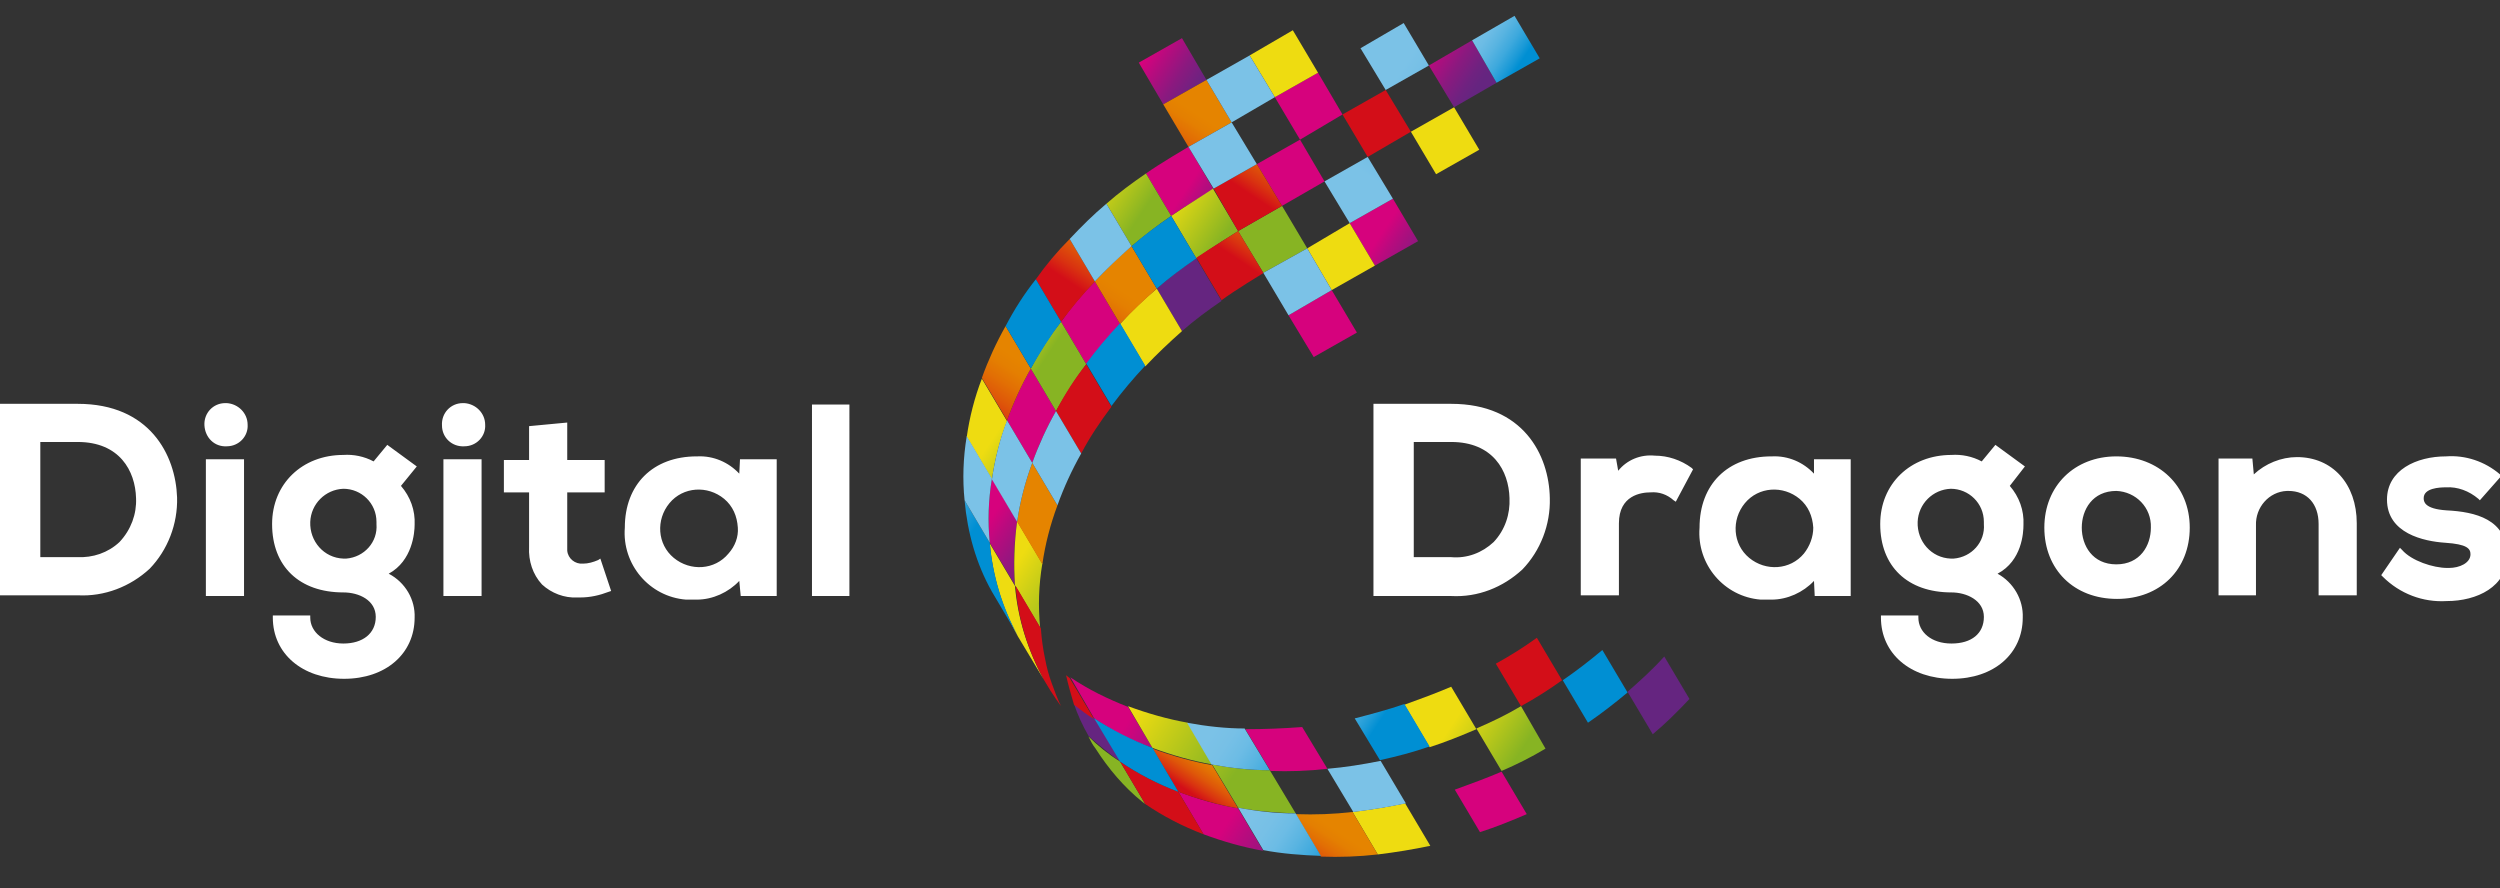 <?xml version="1.0" encoding="utf-8"?>
<!-- Generator: Adobe Illustrator 20.0.0, SVG Export Plug-In . SVG Version: 6.00 Build 0)  -->
<svg version="1.1" id="Warstwa_1" xmlns="http://www.w3.org/2000/svg" xmlns:xlink="http://www.w3.org/1999/xlink" x="0px" y="0px"
	 viewBox="0 0 347.3 123.4" style="enable-background:new 0 0 347.3 123.4;" xml:space="preserve">
<rect x="0" y="0" width="347.3" height="123.4" fill="#333333" stroke="none"/>
<style type="text/css">
	.st0{clip-path:url(#SVGID_2_);}
	.st1{fill:url(#SVGID_3_);}
	.st2{clip-path:url(#SVGID_5_);}
	.st3{fill:url(#SVGID_6_);}
	.st4{clip-path:url(#SVGID_8_);}
	.st5{fill:url(#SVGID_9_);}
	.st6{clip-path:url(#SVGID_11_);}
	.st7{fill:url(#SVGID_12_);}
	.st8{clip-path:url(#SVGID_14_);}
	.st9{fill:url(#SVGID_15_);}
	.st10{clip-path:url(#SVGID_17_);}
	.st11{fill:url(#SVGID_18_);}
	.st12{clip-path:url(#SVGID_20_);}
	.st13{fill:url(#SVGID_21_);}
	.st14{clip-path:url(#SVGID_23_);}
	.st15{fill:url(#SVGID_24_);}
	.st16{clip-path:url(#SVGID_26_);}
	.st17{fill:url(#SVGID_27_);}
	.st18{clip-path:url(#SVGID_29_);}
	.st19{fill:url(#SVGID_30_);}
	.st20{clip-path:url(#SVGID_32_);}
	.st21{fill:url(#SVGID_33_);}
	.st22{clip-path:url(#SVGID_35_);}
	.st23{fill:url(#SVGID_36_);}
	.st24{clip-path:url(#SVGID_38_);}
	.st25{fill:url(#SVGID_39_);}
	.st26{clip-path:url(#SVGID_41_);}
	.st27{fill:url(#SVGID_42_);}
	.st28{clip-path:url(#SVGID_44_);}
	.st29{fill:url(#SVGID_45_);}
	.st30{clip-path:url(#SVGID_47_);}
	.st31{fill:url(#SVGID_48_);}
	.st32{clip-path:url(#SVGID_50_);}
	.st33{fill:url(#SVGID_51_);}
	.st34{clip-path:url(#SVGID_53_);}
	.st35{fill:url(#SVGID_54_);}
	.st36{clip-path:url(#SVGID_56_);}
	.st37{fill:url(#SVGID_57_);}
	.st38{clip-path:url(#SVGID_59_);}
	.st39{fill:url(#SVGID_60_);}
	.st40{clip-path:url(#SVGID_62_);}
	.st41{fill:url(#SVGID_63_);}
	.st42{clip-path:url(#SVGID_65_);}
	.st43{fill:url(#SVGID_66_);}
	.st44{clip-path:url(#SVGID_68_);}
	.st45{fill:url(#SVGID_69_);}
	.st46{clip-path:url(#SVGID_71_);}
	.st47{fill:url(#SVGID_72_);}
	.st48{clip-path:url(#SVGID_74_);}
	.st49{fill:url(#SVGID_75_);}
	.st50{clip-path:url(#SVGID_77_);}
	.st51{fill:url(#SVGID_78_);}
	.st52{clip-path:url(#SVGID_80_);}
	.st53{fill:url(#SVGID_81_);}
	.st54{clip-path:url(#SVGID_83_);}
	.st55{fill:url(#SVGID_84_);}
	.st56{clip-path:url(#SVGID_86_);}
	.st57{fill:url(#SVGID_87_);}
	.st58{clip-path:url(#SVGID_89_);}
	.st59{fill:url(#SVGID_90_);}
	.st60{clip-path:url(#SVGID_92_);}
	.st61{fill:url(#SVGID_93_);}
	.st62{clip-path:url(#SVGID_95_);}
	.st63{fill:url(#SVGID_96_);}
	.st64{clip-path:url(#SVGID_98_);}
	.st65{fill:url(#SVGID_99_);}
	.st66{clip-path:url(#SVGID_101_);}
	.st67{fill:url(#SVGID_102_);}
	.st68{clip-path:url(#SVGID_104_);}
	.st69{fill:url(#SVGID_105_);}
	.st70{clip-path:url(#SVGID_107_);}
	.st71{fill:url(#SVGID_108_);}
	.st72{clip-path:url(#SVGID_110_);}
	.st73{fill:url(#SVGID_111_);}
	.st74{clip-path:url(#SVGID_113_);}
	.st75{fill:url(#SVGID_114_);}
	.st76{clip-path:url(#SVGID_116_);}
	.st77{fill:url(#SVGID_117_);}
	.st78{clip-path:url(#SVGID_119_);}
	.st79{fill:url(#SVGID_120_);}
	.st80{clip-path:url(#SVGID_122_);}
	.st81{fill:url(#SVGID_123_);}
	.st82{clip-path:url(#SVGID_125_);}
	.st83{fill:url(#SVGID_126_);}
	.st84{clip-path:url(#SVGID_128_);}
	.st85{fill:url(#SVGID_129_);}
	.st86{clip-path:url(#SVGID_131_);}
	.st87{fill:url(#SVGID_132_);}
	.st88{clip-path:url(#SVGID_134_);}
	.st89{fill:url(#SVGID_135_);}
	.st90{clip-path:url(#SVGID_137_);}
	.st91{fill:url(#SVGID_138_);}
	.st92{clip-path:url(#SVGID_140_);}
	.st93{fill:url(#SVGID_141_);}
	.st94{clip-path:url(#SVGID_143_);}
	.st95{fill:url(#SVGID_144_);}
	.st96{clip-path:url(#SVGID_146_);}
	.st97{fill:url(#SVGID_147_);}
	.st98{clip-path:url(#SVGID_149_);}
	.st99{fill:url(#SVGID_150_);}
	.st100{clip-path:url(#SVGID_152_);}
	.st101{fill:url(#SVGID_153_);}
	.st102{clip-path:url(#SVGID_155_);}
	.st103{fill:url(#SVGID_156_);}
	.st104{clip-path:url(#SVGID_158_);}
	.st105{fill:url(#SVGID_159_);}
	.st106{clip-path:url(#SVGID_161_);}
	.st107{fill:url(#SVGID_162_);}
	.st108{clip-path:url(#SVGID_164_);}
	.st109{fill:url(#SVGID_165_);}
	.st110{clip-path:url(#SVGID_167_);}
	.st111{fill:url(#SVGID_168_);}
	.st112{clip-path:url(#SVGID_170_);}
	.st113{fill:url(#SVGID_171_);}
	.st114{clip-path:url(#SVGID_173_);}
	.st115{fill:url(#SVGID_174_);}
	.st116{clip-path:url(#SVGID_176_);}
	.st117{fill:url(#SVGID_177_);}
	.st118{clip-path:url(#SVGID_179_);}
	.st119{fill:url(#SVGID_180_);}
	.st120{clip-path:url(#SVGID_182_);}
	.st121{fill:url(#SVGID_183_);}
	.st122{clip-path:url(#SVGID_185_);}
	.st123{fill:url(#SVGID_186_);}
	.st124{clip-path:url(#SVGID_188_);}
	.st125{fill:url(#SVGID_189_);}
	.st126{clip-path:url(#SVGID_191_);}
	.st127{fill:url(#SVGID_192_);}
	.st128{clip-path:url(#SVGID_194_);}
	.st129{fill:url(#SVGID_195_);}
	.st130{clip-path:url(#SVGID_197_);}
	.st131{fill:url(#SVGID_198_);}
	.st132{clip-path:url(#SVGID_200_);}
	.st133{fill:url(#SVGID_201_);}
	.st134{clip-path:url(#SVGID_203_);}
	.st135{fill:url(#SVGID_204_);}
	.st136{clip-path:url(#SVGID_206_);}
	.st137{fill:url(#SVGID_207_);}
	.st138{clip-path:url(#SVGID_209_);}
	.st139{fill:#FFFFFF;}
</style>
<title>DD_logo</title>
<g>
	<g>
		<defs>
			<path id="SVGID_1_" d="M226.1,96.1l3.5,5.9c1.8-1.5,3.5-3.2,5.1-4.9l-3.5-5.9C229.6,93,227.8,94.6,226.1,96.1"/>
		</defs>
		<clipPath id="SVGID_2_">
			<use xlink:href="#SVGID_1_"  style="overflow:visible;"/>
		</clipPath>
		<g class="st0">
			
				<linearGradient id="SVGID_3_" gradientUnits="userSpaceOnUse" x1="-3938.22" y1="2505.22" x2="-3936.14" y2="2505.22" gradientTransform="matrix(3.13 2.08 -2.08 3.13 17752.685 436.76)">
				<stop  offset="0" style="stop-color:#D6027D"/>
				<stop  offset="0.21" style="stop-color:#B80B7E"/>
				<stop  offset="0.56" style="stop-color:#8B197F"/>
				<stop  offset="0.84" style="stop-color:#6F2280"/>
				<stop  offset="1" style="stop-color:#652580"/>
			</linearGradient>
			<polygon class="st1" points="221,98.8 232,105.9 239.8,94.6 228.7,87.4 			"/>
		</g>
	</g>
</g>
<g>
	<g>
		<defs>
			<path id="SVGID_4_" d="M173,101.3l3.5,5.8c2.6,0.1,5.3,0,7.9-0.3l-3.5-5.8C178.3,101.2,175.6,101.3,173,101.3"/>
		</defs>
		<clipPath id="SVGID_5_">
			<use xlink:href="#SVGID_4_"  style="overflow:visible;"/>
		</clipPath>
		<g class="st2">
			
				<linearGradient id="SVGID_6_" gradientUnits="userSpaceOnUse" x1="-4291.137" y1="2890.88" x2="-4289.067" y2="2890.88" gradientTransform="matrix(5.08 3.37 -3.37 5.08 31726.271 -116.241)">
				<stop  offset="0" style="stop-color:#D6027D"/>
				<stop  offset="0.21" style="stop-color:#B80B7E"/>
				<stop  offset="0.56" style="stop-color:#8B197F"/>
				<stop  offset="0.84" style="stop-color:#6F2280"/>
				<stop  offset="1" style="stop-color:#652580"/>
			</linearGradient>
			<polygon class="st3" points="170.1,105.3 180.9,112.3 187.3,102.9 176.5,95.9 			"/>
		</g>
	</g>
</g>
<g>
	<g>
		<defs>
			<path id="SVGID_7_" d="M202.1,109.7l3.5,5.9c2.2-0.7,4.4-1.6,6.5-2.5l-3.5-5.9C206.5,108.1,204.3,108.9,202.1,109.7"/>
		</defs>
		<clipPath id="SVGID_8_">
			<use xlink:href="#SVGID_7_"  style="overflow:visible;"/>
		</clipPath>
		<g class="st4">
			
				<linearGradient id="SVGID_9_" gradientUnits="userSpaceOnUse" x1="-4159.127" y1="2753.217" x2="-4157.057" y2="2753.217" gradientTransform="matrix(4.123 2.739 -2.739 4.123 24902.191 156.334)">
				<stop  offset="0" style="stop-color:#D6027D"/>
				<stop  offset="0.21" style="stop-color:#B80B7E"/>
				<stop  offset="0.56" style="stop-color:#8B197F"/>
				<stop  offset="0.84" style="stop-color:#6F2280"/>
				<stop  offset="1" style="stop-color:#652580"/>
			</linearGradient>
			<polygon class="st5" points="198.1,113 209.1,120 216.1,109.7 205.2,102.6 			"/>
		</g>
	</g>
</g>
<g>
	<g>
		<defs>
			<path id="SVGID_10_" d="M163.7,110l3.5,5.9c2.7,1,5.5,1.8,8.3,2.3l-3.5-5.9C169.1,111.8,166.4,111,163.7,110z"/>
		</defs>
		<clipPath id="SVGID_11_">
			<use xlink:href="#SVGID_10_"  style="overflow:visible;"/>
		</clipPath>
		<g class="st6">
			
				<linearGradient id="SVGID_12_" gradientUnits="userSpaceOnUse" x1="-4363.11" y1="2970.408" x2="-4361.04" y2="2970.408" gradientTransform="matrix(5.83 3.87 -3.87 5.83 37102.574 -317.782)">
				<stop  offset="0" style="stop-color:#D6027D"/>
				<stop  offset="0.21" style="stop-color:#B80B7E"/>
				<stop  offset="0.56" style="stop-color:#8B197F"/>
				<stop  offset="0.84" style="stop-color:#6F2280"/>
				<stop  offset="1" style="stop-color:#652580"/>
			</linearGradient>
			<polygon class="st7" points="159.8,115.6 171.9,123.4 179.3,112.5 167.3,104.7 			"/>
		</g>
	</g>
</g>
<g>
	<g>
		<defs>
			<path id="SVGID_13_" d="M152,99.8c2.5,1.7,5.2,3.1,8.1,4.1l0,0l-3.4-5.7c-2.8-1.1-5.5-2.4-8-4.1L152,99.8z"/>
		</defs>
		<clipPath id="SVGID_14_">
			<use xlink:href="#SVGID_13_"  style="overflow:visible;"/>
		</clipPath>
		<g class="st8">
			
				<linearGradient id="SVGID_15_" gradientUnits="userSpaceOnUse" x1="-4384.737" y1="2995.142" x2="-4382.658" y2="2995.142" gradientTransform="matrix(6.08 4.04 -4.04 6.08 38916.082 -395.689)">
				<stop  offset="0" style="stop-color:#D6027D"/>
				<stop  offset="0.21" style="stop-color:#B80B7E"/>
				<stop  offset="0.56" style="stop-color:#8B197F"/>
				<stop  offset="0.84" style="stop-color:#6F2280"/>
				<stop  offset="1" style="stop-color:#652580"/>
			</linearGradient>
			<polygon class="st9" points="144,100.9 156.6,109 164.7,97.1 152.1,89 			"/>
		</g>
	</g>
</g>
<g>
	<g>
		<defs>
			<path id="SVGID_16_" d="M149.2,97.8c0.5,1.5,1.2,3,2,4.4c0.3,0.3,0.6,0.6,1,0.9c0.8,0.7,1.7,1.4,2.6,2.1l0.9,0.6l-3.6-6
				C151.1,99.2,150.1,98.5,149.2,97.8z"/>
		</defs>
		<clipPath id="SVGID_17_">
			<use xlink:href="#SVGID_16_"  style="overflow:visible;"/>
		</clipPath>
		<g class="st10">
			
				<linearGradient id="SVGID_18_" gradientUnits="userSpaceOnUse" x1="-3266.782" y1="3106.087" x2="-3264.713" y2="3106.087" gradientTransform="matrix(3.08 0 0 3.08 10205.57 -9464.949)">
				<stop  offset="0" style="stop-color:#D6027D"/>
				<stop  offset="0.21" style="stop-color:#B80B7E"/>
				<stop  offset="0.56" style="stop-color:#8B197F"/>
				<stop  offset="0.84" style="stop-color:#6F2280"/>
				<stop  offset="1" style="stop-color:#652580"/>
			</linearGradient>
			<rect x="149.2" y="97.8" class="st11" width="6.4" height="8"/>
		</g>
	</g>
</g>
<g>
	<g>
		<defs>
			<polygon id="SVGID_19_" points="174.6,22.8 178.1,28.6 184,25.2 180.6,19.4 			"/>
		</defs>
		<clipPath id="SVGID_20_">
			<use xlink:href="#SVGID_19_"  style="overflow:visible;"/>
		</clipPath>
		<g class="st12">
			
				<linearGradient id="SVGID_21_" gradientUnits="userSpaceOnUse" x1="-4093.193" y1="2666.307" x2="-4091.113" y2="2666.307" gradientTransform="matrix(3.723 2.474 -2.474 3.723 22019.473 225.296)">
				<stop  offset="0" style="stop-color:#D6027D"/>
				<stop  offset="0.21" style="stop-color:#B80B7E"/>
				<stop  offset="0.56" style="stop-color:#8B197F"/>
				<stop  offset="0.84" style="stop-color:#6F2280"/>
				<stop  offset="1" style="stop-color:#652580"/>
			</linearGradient>
			<polygon class="st13" points="170.2,25.8 181.1,32.9 188.4,22.2 177.5,15.1 			"/>
		</g>
	</g>
</g>
<g>
	<g>
		<defs>
			<polygon id="SVGID_22_" points="158.2,8.7 161.6,14.5 167.6,11.1 164.2,5.3 			"/>
		</defs>
		<clipPath id="SVGID_23_">
			<use xlink:href="#SVGID_22_"  style="overflow:visible;"/>
		</clipPath>
		<g class="st14">
			
				<linearGradient id="SVGID_24_" gradientUnits="userSpaceOnUse" x1="-4095.503" y1="2663.756" x2="-4093.423" y2="2663.756" gradientTransform="matrix(3.723 2.474 -2.474 3.723 21998.043 221.546)">
				<stop  offset="0" style="stop-color:#D6027D"/>
				<stop  offset="0.21" style="stop-color:#B80B7E"/>
				<stop  offset="0.56" style="stop-color:#8B197F"/>
				<stop  offset="0.84" style="stop-color:#6F2280"/>
				<stop  offset="1" style="stop-color:#652580"/>
			</linearGradient>
			<polygon class="st15" points="153.8,11.7 164.7,18.8 172,8.1 161.1,1 			"/>
		</g>
	</g>
</g>
<g>
	<g>
		<defs>
			<path id="SVGID_25_" d="M160.7,40.1l3.5,5.9c1.7-1.5,3.6-2.9,5.5-4.2l-3.5-5.9C164.2,37.2,162.4,38.6,160.7,40.1"/>
		</defs>
		<clipPath id="SVGID_26_">
			<use xlink:href="#SVGID_25_"  style="overflow:visible;"/>
		</clipPath>
		<g class="st16">
			
				<linearGradient id="SVGID_27_" gradientUnits="userSpaceOnUse" x1="-4021.29" y1="2583.234" x2="-4019.209" y2="2583.234" gradientTransform="matrix(3.4 2.26 -2.26 3.4 19658.273 334.49)">
				<stop  offset="0" style="stop-color:#D6027D"/>
				<stop  offset="0.21" style="stop-color:#B80B7E"/>
				<stop  offset="0.56" style="stop-color:#8B197F"/>
				<stop  offset="0.84" style="stop-color:#6F2280"/>
				<stop  offset="1" style="stop-color:#652580"/>
			</linearGradient>
			<polygon class="st17" points="155.9,42.9 166.9,50 174.5,39 163.4,31.8 			"/>
		</g>
	</g>
</g>
<g>
	<g>
		<defs>
			<polygon id="SVGID_28_" points="177.1,13.5 180.6,19.4 186.5,15.9 183.1,10.1 			"/>
		</defs>
		<clipPath id="SVGID_29_">
			<use xlink:href="#SVGID_28_"  style="overflow:visible;"/>
		</clipPath>
		<g class="st18">
			
				<linearGradient id="SVGID_30_" gradientUnits="userSpaceOnUse" x1="-4091.88" y1="2664.39" x2="-4089.8" y2="2664.39" gradientTransform="matrix(3.715 2.468 -2.468 3.715 21966.279 221.495)">
				<stop  offset="0" style="stop-color:#D6027D"/>
				<stop  offset="0.21" style="stop-color:#B80B7E"/>
				<stop  offset="0.56" style="stop-color:#8B197F"/>
				<stop  offset="0.84" style="stop-color:#6F2280"/>
				<stop  offset="1" style="stop-color:#652580"/>
			</linearGradient>
			<polygon class="st19" points="172.7,16.5 183.7,23.6 190.9,12.9 180,5.8 			"/>
		</g>
	</g>
</g>
<g>
	<g>
		<defs>
			<polygon id="SVGID_31_" points="198.5,9.1 202,14.9 207.9,11.5 204.5,5.6 			"/>
		</defs>
		<clipPath id="SVGID_32_">
			<use xlink:href="#SVGID_31_"  style="overflow:visible;"/>
		</clipPath>
		<g class="st20">
			
				<linearGradient id="SVGID_33_" gradientUnits="userSpaceOnUse" x1="-4091.553" y1="2660.573" x2="-4089.483" y2="2660.573" gradientTransform="matrix(3.723 2.474 -2.474 3.723 22013.793 222.716)">
				<stop  offset="0" style="stop-color:#D6027D"/>
				<stop  offset="0.21" style="stop-color:#B80B7E"/>
				<stop  offset="0.56" style="stop-color:#8B197F"/>
				<stop  offset="0.84" style="stop-color:#6F2280"/>
				<stop  offset="1" style="stop-color:#652580"/>
			</linearGradient>
			<polygon class="st21" points="194.1,12.1 205.1,19.1 212.3,8.5 201.4,1.4 			"/>
		</g>
	</g>
</g>
<g>
	<g>
		<defs>
			<path id="SVGID_34_" d="M137.5,75.4l3.5,5.9c-0.3-3-0.1-5.9,0.3-8.9l-3.5-5.9C137.3,69.5,137.2,72.5,137.5,75.4"/>
		</defs>
		<clipPath id="SVGID_35_">
			<use xlink:href="#SVGID_34_"  style="overflow:visible;"/>
		</clipPath>
		<g class="st22">
			
				<linearGradient id="SVGID_36_" gradientUnits="userSpaceOnUse" x1="-4218.318" y1="2805.492" x2="-4216.227" y2="2805.492" gradientTransform="matrix(4.46 2.96 -2.96 4.46 27255.137 46.302)">
				<stop  offset="0" style="stop-color:#D6027D"/>
				<stop  offset="0.21" style="stop-color:#B80B7E"/>
				<stop  offset="0.56" style="stop-color:#8B197F"/>
				<stop  offset="0.84" style="stop-color:#6F2280"/>
				<stop  offset="1" style="stop-color:#652580"/>
			</linearGradient>
			<polygon class="st23" points="130.2,76.8 140.1,83.2 148.3,71.1 138.5,64.7 			"/>
		</g>
	</g>
</g>
<g>
	<g>
		<defs>
			<path id="SVGID_37_" d="M139.9,58.4l3.5,5.9c0.9-2.5,2-4.9,3.3-7.2l-3.5-5.9C141.9,53.5,140.8,55.9,139.9,58.4"/>
		</defs>
		<clipPath id="SVGID_38_">
			<use xlink:href="#SVGID_37_"  style="overflow:visible;"/>
		</clipPath>
		<g class="st24">
			
				<linearGradient id="SVGID_39_" gradientUnits="userSpaceOnUse" x1="-3937.571" y1="2499.03" x2="-3935.491" y2="2499.03" gradientTransform="matrix(3.082 2.047 -2.047 3.082 17399.654 421.592)">
				<stop  offset="0" style="stop-color:#D6027D"/>
				<stop  offset="0.21" style="stop-color:#B80B7E"/>
				<stop  offset="0.56" style="stop-color:#8B197F"/>
				<stop  offset="0.84" style="stop-color:#6F2280"/>
				<stop  offset="1" style="stop-color:#652580"/>
			</linearGradient>
			<polygon class="st25" points="133.7,60.3 144.6,67.3 152.9,55.2 142,48.2 			"/>
		</g>
	</g>
</g>
<g>
	<g>
		<defs>
			<path id="SVGID_40_" d="M159.2,24.1l3.5,5.9c1.8-1.3,5.9-3.7,5.9-3.7l-3.5-5.9C165.1,20.4,161,22.8,159.2,24.1"/>
		</defs>
		<clipPath id="SVGID_41_">
			<use xlink:href="#SVGID_40_"  style="overflow:visible;"/>
		</clipPath>
		<g class="st26">
			
				<linearGradient id="SVGID_42_" gradientUnits="userSpaceOnUse" x1="-4077.254" y1="2646.752" x2="-4075.174" y2="2646.752" gradientTransform="matrix(3.64 2.418 -2.418 3.64 21405.543 251.432)">
				<stop  offset="0" style="stop-color:#D6027D"/>
				<stop  offset="0.21" style="stop-color:#B80B7E"/>
				<stop  offset="0.56" style="stop-color:#8B197F"/>
				<stop  offset="0.84" style="stop-color:#6F2280"/>
				<stop  offset="1" style="stop-color:#652580"/>
			</linearGradient>
			<polygon class="st27" points="154.6,27 165.7,34.2 173.1,23.3 162,16.2 			"/>
		</g>
	</g>
</g>
<g>
	<g>
		<defs>
			<path id="SVGID_43_" d="M147.4,44.7l3.5,5.9c1.5-2,3-3.8,4.7-5.6l-3.5-5.9C150.4,40.8,148.8,42.7,147.4,44.7"/>
		</defs>
		<clipPath id="SVGID_44_">
			<use xlink:href="#SVGID_43_"  style="overflow:visible;"/>
		</clipPath>
		<g class="st28">
			
				<linearGradient id="SVGID_45_" gradientUnits="userSpaceOnUse" x1="-3852.433" y1="2399.294" x2="-3850.354" y2="2399.294" gradientTransform="matrix(2.82 1.87 -1.87 2.82 15507.865 486.735)">
				<stop  offset="0" style="stop-color:#D6027D"/>
				<stop  offset="0.21" style="stop-color:#B80B7E"/>
				<stop  offset="0.56" style="stop-color:#8B197F"/>
				<stop  offset="0.84" style="stop-color:#6F2280"/>
				<stop  offset="1" style="stop-color:#652580"/>
			</linearGradient>
			<polygon class="st29" points="141.9,47 153.1,54.2 161,42.6 149.9,35.4 			"/>
		</g>
	</g>
</g>
<g>
	<g>
		<defs>
			<polygon id="SVGID_46_" points="187.5,31 191,36.9 197,33.5 193.5,27.6 			"/>
		</defs>
		<clipPath id="SVGID_47_">
			<use xlink:href="#SVGID_46_"  style="overflow:visible;"/>
		</clipPath>
		<g class="st30">
			
				<linearGradient id="SVGID_48_" gradientUnits="userSpaceOnUse" x1="-4091.353" y1="2665.023" x2="-4089.273" y2="2665.023" gradientTransform="matrix(3.723 2.474 -2.474 3.723 22018.393 231.116)">
				<stop  offset="0" style="stop-color:#D6027D"/>
				<stop  offset="0.21" style="stop-color:#B80B7E"/>
				<stop  offset="0.56" style="stop-color:#8B197F"/>
				<stop  offset="0.84" style="stop-color:#6F2280"/>
				<stop  offset="1" style="stop-color:#652580"/>
			</linearGradient>
			<polygon class="st31" points="183.1,34 194.1,41.1 201.4,30.5 190.4,23.4 			"/>
		</g>
	</g>
</g>
<g>
	<g>
		<defs>
			<polygon id="SVGID_49_" points="179,43.8 182.5,49.6 188.5,46.2 185,40.3 			"/>
		</defs>
		<clipPath id="SVGID_50_">
			<use xlink:href="#SVGID_49_"  style="overflow:visible;"/>
		</clipPath>
		<g class="st32">
			
				<linearGradient id="SVGID_51_" gradientUnits="userSpaceOnUse" x1="-4094.856" y1="2672.291" x2="-4092.776" y2="2672.291" gradientTransform="matrix(3.74 2.485 -2.485 3.74 22144.324 230.166)">
				<stop  offset="0" style="stop-color:#D6027D"/>
				<stop  offset="0.21" style="stop-color:#B80B7E"/>
				<stop  offset="0.56" style="stop-color:#8B197F"/>
				<stop  offset="0.84" style="stop-color:#6F2280"/>
				<stop  offset="1" style="stop-color:#652580"/>
			</linearGradient>
			<polygon class="st33" points="174.6,46.8 185.6,53.9 192.9,43.2 181.9,36 			"/>
		</g>
	</g>
</g>
<g>
	<g>
		<defs>
			<path id="SVGID_52_" d="M195.1,97.9l3.5,5.9c2.2-0.7,4.4-1.6,6.5-2.5l-3.5-5.9C199.5,96.3,197.3,97.1,195.1,97.9"/>
		</defs>
		<clipPath id="SVGID_53_">
			<use xlink:href="#SVGID_52_"  style="overflow:visible;"/>
		</clipPath>
		<g class="st34">
			
				<linearGradient id="SVGID_54_" gradientUnits="userSpaceOnUse" x1="-4160.327" y1="2751.288" x2="-4158.247" y2="2751.288" gradientTransform="matrix(4.123 2.739 -2.739 4.123 24890.172 152.664)">
				<stop  offset="0" style="stop-color:#EEDC11"/>
				<stop  offset="0.32" style="stop-color:#CCCF17"/>
				<stop  offset="1" style="stop-color:#87B423"/>
			</linearGradient>
			<polygon class="st35" points="191.1,101.2 202.1,108.2 209.1,97.9 198.2,90.8 			"/>
		</g>
	</g>
</g>
<g>
	<g>
		<defs>
			<path id="SVGID_55_" d="M168.4,106.2l3.6,6c2.6,0.5,5.3,0.7,8,0.8l-3.6-6C173.7,107,171,106.7,168.4,106.2L168.4,106.2
				L168.4,106.2z"/>
		</defs>
		<clipPath id="SVGID_56_">
			<use xlink:href="#SVGID_55_"  style="overflow:visible;"/>
		</clipPath>
		<g class="st36">
			
				<linearGradient id="SVGID_57_" gradientUnits="userSpaceOnUse" x1="-4331.267" y1="2934.956" x2="-4329.197" y2="2934.956" gradientTransform="matrix(5.472 3.636 -3.636 5.472 34533.316 -212.85)">
				<stop  offset="0" style="stop-color:#EEDC11"/>
				<stop  offset="0.32" style="stop-color:#CCCF17"/>
				<stop  offset="1" style="stop-color:#87B423"/>
			</linearGradient>
			<polygon class="st37" points="165.1,111 176.5,118.3 183.3,108.3 171.9,101 			"/>
		</g>
	</g>
</g>
<g>
	<g>
		<defs>
			<path id="SVGID_58_" d="M160.1,103.9L160.1,103.9c2.7,1,5.5,1.8,8.3,2.3l-3.4-5.8c-2.8-0.5-5.6-1.3-8.3-2.3L160.1,103.9z"/>
		</defs>
		<clipPath id="SVGID_59_">
			<use xlink:href="#SVGID_58_"  style="overflow:visible;"/>
		</clipPath>
		<g class="st38">
			
				<linearGradient id="SVGID_60_" gradientUnits="userSpaceOnUse" x1="-4359.27" y1="2966.24" x2="-4357.19" y2="2966.24" gradientTransform="matrix(5.772 3.835 -3.835 5.772 36695.289 -304.68)">
				<stop  offset="0" style="stop-color:#EEDC11"/>
				<stop  offset="0.32" style="stop-color:#CCCF17"/>
				<stop  offset="1" style="stop-color:#87B423"/>
			</linearGradient>
			<polygon class="st39" points="152.8,103.8 164.8,111.5 172.2,100.6 160.2,92.9 			"/>
		</g>
	</g>
</g>
<g>
	<g>
		<defs>
			<polygon id="SVGID_61_" points="172,32.1 175.5,37.9 181.6,34.5 178.1,28.6 			"/>
		</defs>
		<clipPath id="SVGID_62_">
			<use xlink:href="#SVGID_61_"  style="overflow:visible;"/>
		</clipPath>
		<g class="st40">
			
				<linearGradient id="SVGID_63_" gradientUnits="userSpaceOnUse" x1="-4095.896" y1="2666.031" x2="-4093.826" y2="2666.031" gradientTransform="matrix(3.74 2.485 -2.485 3.74 22107.865 232.607)">
				<stop  offset="0" style="stop-color:#EEDC11"/>
				<stop  offset="0.32" style="stop-color:#CCCF17"/>
				<stop  offset="1" style="stop-color:#87B423"/>
			</linearGradient>
			<polygon class="st41" points="167.6,35.1 178.6,42.2 186,31.5 174.9,24.4 			"/>
		</g>
	</g>
</g>
<g>
	<g>
		<defs>
			<polygon id="SVGID_64_" points="173.6,7.7 177.1,13.5 183.1,10.1 179.6,4.2 			"/>
		</defs>
		<clipPath id="SVGID_65_">
			<use xlink:href="#SVGID_64_"  style="overflow:visible;"/>
		</clipPath>
		<g class="st42">
			
				<linearGradient id="SVGID_66_" gradientUnits="userSpaceOnUse" x1="-4017.45" y1="4253.839" x2="-4015.39" y2="4253.839" gradientTransform="matrix(2.49 -3.748 3.748 2.49 -5757.56 -25647.131)">
				<stop  offset="0" style="stop-color:#EEDC11"/>
				<stop  offset="0.32" style="stop-color:#CCCF17"/>
				<stop  offset="1" style="stop-color:#87B423"/>
			</linearGradient>
			<polygon class="st43" points="180.2,17.8 187.5,7.1 176.5,0 169.2,10.7 			"/>
		</g>
	</g>
</g>
<g>
	<g>
		<defs>
			<polygon id="SVGID_67_" points="196,18.3 199.5,24.2 205.5,20.8 202,14.9 			"/>
		</defs>
		<clipPath id="SVGID_68_">
			<use xlink:href="#SVGID_67_"  style="overflow:visible;"/>
		</clipPath>
		<g class="st44">
			
				<linearGradient id="SVGID_69_" gradientUnits="userSpaceOnUse" x1="-4091.483" y1="2665.71" x2="-4089.403" y2="2665.71" gradientTransform="matrix(3.723 2.474 -2.474 3.723 22036.842 221.386)">
				<stop  offset="0" style="stop-color:#EEDC11"/>
				<stop  offset="0.32" style="stop-color:#CCCF17"/>
				<stop  offset="1" style="stop-color:#87B423"/>
			</linearGradient>
			<polygon class="st45" points="191.6,21.4 202.6,28.4 209.9,17.8 198.9,10.7 			"/>
		</g>
	</g>
</g>
<g>
	<g>
		<defs>
			<polygon id="SVGID_70_" points="181.6,34.5 185,40.3 191,36.9 187.5,31 			"/>
		</defs>
		<clipPath id="SVGID_71_">
			<use xlink:href="#SVGID_70_"  style="overflow:visible;"/>
		</clipPath>
		<g class="st46">
			
				<linearGradient id="SVGID_72_" gradientUnits="userSpaceOnUse" x1="-4091.793" y1="2666.956" x2="-4089.713" y2="2666.956" gradientTransform="matrix(3.723 2.474 -2.474 3.723 22022.842 231.096)">
				<stop  offset="0" style="stop-color:#EEDC11"/>
				<stop  offset="0.32" style="stop-color:#CCCF17"/>
				<stop  offset="1" style="stop-color:#87B423"/>
			</linearGradient>
			<polygon class="st47" points="177.2,37.5 188.1,44.6 195.4,33.9 184.4,26.8 			"/>
		</g>
	</g>
</g>
<g>
	<g>
		<defs>
			<path id="SVGID_73_" d="M141,81.3l3.5,5.9c-0.3-3-0.2-5.9,0.3-8.9l-3.5-5.9C140.9,75.4,140.8,78.4,141,81.3"/>
		</defs>
		<clipPath id="SVGID_74_">
			<use xlink:href="#SVGID_73_"  style="overflow:visible;"/>
		</clipPath>
		<g class="st48">
			
				<linearGradient id="SVGID_75_" gradientUnits="userSpaceOnUse" x1="-4217.727" y1="2805.717" x2="-4215.648" y2="2805.717" gradientTransform="matrix(4.46 2.96 -2.96 4.46 27256.856 49.542)">
				<stop  offset="0" style="stop-color:#EEDC11"/>
				<stop  offset="0.32" style="stop-color:#CCCF17"/>
				<stop  offset="1" style="stop-color:#87B423"/>
			</linearGradient>
			<polygon class="st49" points="133.8,82.7 143.6,89.1 151.8,77 142,70.6 			"/>
		</g>
	</g>
</g>
<g>
	<g>
		<defs>
			<path id="SVGID_76_" d="M155.6,45l3.5,5.9c1.6-1.7,3.3-3.3,5.1-4.9l-3.5-5.9C158.9,41.6,157.2,43.2,155.6,45"/>
		</defs>
		<clipPath id="SVGID_77_">
			<use xlink:href="#SVGID_76_"  style="overflow:visible;"/>
		</clipPath>
		<g class="st50">
			
				<linearGradient id="SVGID_78_" gradientUnits="userSpaceOnUse" x1="-3948.667" y1="2508.748" x2="-3946.587" y2="2508.748" gradientTransform="matrix(3.123 2.075 -2.075 3.123 17701.766 405.012)">
				<stop  offset="0" style="stop-color:#EEDC11"/>
				<stop  offset="0.32" style="stop-color:#CCCF17"/>
				<stop  offset="1" style="stop-color:#87B423"/>
			</linearGradient>
			<polygon class="st51" points="150.5,47.5 161.6,54.7 169.3,43.4 158.2,36.2 			"/>
		</g>
	</g>
</g>
<g>
	<g>
		<defs>
			<path id="SVGID_79_" d="M162.7,30l3.5,5.9c1.8-1.3,5.8-3.8,5.8-3.8l-3.5-5.9C168.6,26.2,164.6,28.7,162.7,30"/>
		</defs>
		<clipPath id="SVGID_80_">
			<use xlink:href="#SVGID_79_"  style="overflow:visible;"/>
		</clipPath>
		<g class="st52">
			
				<linearGradient id="SVGID_81_" gradientUnits="userSpaceOnUse" x1="-4072.842" y1="2641.276" x2="-4070.762" y2="2641.276" gradientTransform="matrix(3.623 2.407 -2.407 3.623 21276.295 261.667)">
				<stop  offset="0" style="stop-color:#EEDC11"/>
				<stop  offset="0.32" style="stop-color:#CCCF17"/>
				<stop  offset="1" style="stop-color:#87B423"/>
			</linearGradient>
			<polygon class="st53" points="158.1,32.9 169.2,40 176.6,29.2 165.5,22 			"/>
		</g>
	</g>
</g>
<g>
	<g>
		<defs>
			<path id="SVGID_82_" d="M143.2,51.2l3.5,5.9c1.3-2.3,2.7-4.5,4.2-6.5l-3.5-5.9C145.8,46.7,144.4,48.9,143.2,51.2"/>
		</defs>
		<clipPath id="SVGID_83_">
			<use xlink:href="#SVGID_82_"  style="overflow:visible;"/>
		</clipPath>
		<g class="st54">
			
				<linearGradient id="SVGID_84_" gradientUnits="userSpaceOnUse" x1="-3781.161" y1="2324.059" x2="-3779.081" y2="2324.059" gradientTransform="matrix(2.63 1.75 -1.75 2.63 14151.403 550.864)">
				<stop  offset="0" style="stop-color:#EEDC11"/>
				<stop  offset="0.32" style="stop-color:#CCCF17"/>
				<stop  offset="1" style="stop-color:#87B423"/>
			</linearGradient>
			<polygon class="st55" points="137.3,53.3 148.5,60.5 156.8,48.5 145.5,41.2 			"/>
		</g>
	</g>
</g>
<g>
	<g>
		<defs>
			<path id="SVGID_85_" d="M134.3,60.7l3.5,5.9c0.4-2.8,1.1-5.5,2.1-8.1l-3.5-5.9C135.4,55.2,134.7,57.9,134.3,60.7"/>
		</defs>
		<clipPath id="SVGID_86_">
			<use xlink:href="#SVGID_85_"  style="overflow:visible;"/>
		</clipPath>
		<g class="st56">
			
				<linearGradient id="SVGID_87_" gradientUnits="userSpaceOnUse" x1="-4088.117" y1="2663.2" x2="-4086.037" y2="2663.2" gradientTransform="matrix(3.69 2.451 -2.451 3.69 21749.922 254.662)">
				<stop  offset="0" style="stop-color:#EEDC11"/>
				<stop  offset="0.32" style="stop-color:#CCCF17"/>
				<stop  offset="1" style="stop-color:#87B423"/>
			</linearGradient>
			<polygon class="st57" points="127.6,62.3 138.2,69.1 146.6,56.8 136,50 			"/>
		</g>
	</g>
</g>
<g>
	<g>
		<defs>
			<path id="SVGID_88_" d="M153.7,28.3l3.5,5.9c1.8-1.5,3.6-2.9,5.5-4.2l-3.5-5.9C157.3,25.4,155.4,26.8,153.7,28.3"/>
		</defs>
		<clipPath id="SVGID_89_">
			<use xlink:href="#SVGID_88_"  style="overflow:visible;"/>
		</clipPath>
		<g class="st58">
			
				<linearGradient id="SVGID_90_" gradientUnits="userSpaceOnUse" x1="-4022.546" y1="2584.625" x2="-4020.466" y2="2584.625" gradientTransform="matrix(3.398 2.258 -2.258 3.398 19657.193 323.679)">
				<stop  offset="0" style="stop-color:#EEDC11"/>
				<stop  offset="0.32" style="stop-color:#CCCF17"/>
				<stop  offset="1" style="stop-color:#87B423"/>
			</linearGradient>
			<polygon class="st59" points="148.9,31.1 159.9,38.2 167.5,27.2 156.4,20 			"/>
		</g>
	</g>
</g>
<g>
	<g>
		<defs>
			<path id="SVGID_91_" d="M211.3,98.1c-2,1.2-4.1,2.2-6.2,3.1l3.5,5.9c2.1-0.9,4.1-1.9,6.1-3.1l0,0L211.3,98.1L211.3,98.1
				L211.3,98.1z"/>
		</defs>
		<clipPath id="SVGID_92_">
			<use xlink:href="#SVGID_91_"  style="overflow:visible;"/>
		</clipPath>
		<g class="st60">
			
				<linearGradient id="SVGID_93_" gradientUnits="userSpaceOnUse" x1="-4116.185" y1="2704.187" x2="-4114.116" y2="2704.187" gradientTransform="matrix(3.88 2.58 -2.58 3.88 23151.25 225.939)">
				<stop  offset="0" style="stop-color:#EEDC11"/>
				<stop  offset="0.32" style="stop-color:#CCCF17"/>
				<stop  offset="1" style="stop-color:#87B423"/>
			</linearGradient>
			<polygon class="st61" points="200.9,104.4 211.9,111.5 219.1,100.9 208.1,93.8 			"/>
		</g>
	</g>
</g>
<g>
	<g>
		<defs>
			<path id="SVGID_94_" d="M187.9,112.8l3.5,5.9c2.5-0.3,4.9-0.7,7.3-1.2l-3.5-5.9C192.8,112.1,190.4,112.5,187.9,112.8"/>
		</defs>
		<clipPath id="SVGID_95_">
			<use xlink:href="#SVGID_94_"  style="overflow:visible;"/>
		</clipPath>
		<g class="st62">
			
				<linearGradient id="SVGID_96_" gradientUnits="userSpaceOnUse" x1="-4244.361" y1="2845.231" x2="-4242.281" y2="2845.231" gradientTransform="matrix(4.698 3.121 -3.121 4.698 29015.725 -1.616)">
				<stop  offset="0" style="stop-color:#EEDC11"/>
				<stop  offset="0.32" style="stop-color:#CCCF17"/>
				<stop  offset="1" style="stop-color:#87B423"/>
			</linearGradient>
			<polygon class="st63" points="184.6,116.5 195.4,123.5 202.1,113.7 191.2,106.7 			"/>
		</g>
	</g>
</g>
<g>
	<g>
		<defs>
			<path id="SVGID_97_" d="M151.2,102.3c0.3,0.6,0.6,1.2,1,1.7c1.8,2.8,3.9,5.3,6.5,7.4l0.4,0.3l-3.5-5.9
				C154,104.8,152.5,103.6,151.2,102.3z"/>
		</defs>
		<clipPath id="SVGID_98_">
			<use xlink:href="#SVGID_97_"  style="overflow:visible;"/>
		</clipPath>
		<g class="st64">
			
				<linearGradient id="SVGID_99_" gradientUnits="userSpaceOnUse" x1="-3572.938" y1="3182.752" x2="-3570.87" y2="3182.752" gradientTransform="matrix(3.82 0 0 3.82 13792.867 -12051.113)">
				<stop  offset="0" style="stop-color:#EEDC11"/>
				<stop  offset="0.32" style="stop-color:#CCCF17"/>
				<stop  offset="1" style="stop-color:#87B423"/>
			</linearGradient>
			<rect x="151.2" y="102.3" class="st65" width="7.9" height="9.4"/>
		</g>
	</g>
</g>
<g>
	<g>
		<defs>
			<path id="SVGID_100_" d="M141.4,88.4l3.6,6c-2.2-4-3.6-8.4-4-13l-3.5-5.9C137.9,80,139.2,84.4,141.4,88.4"/>
		</defs>
		<clipPath id="SVGID_101_">
			<use xlink:href="#SVGID_100_"  style="overflow:visible;"/>
		</clipPath>
		<g class="st66">
			
				<linearGradient id="SVGID_102_" gradientUnits="userSpaceOnUse" x1="-4437.38" y1="3051.326" x2="-4435.302" y2="3051.326" gradientTransform="matrix(6.838 4.543 -4.543 6.838 44354.387 -616.679)">
				<stop  offset="0" style="stop-color:#EEDC11"/>
				<stop  offset="0.32" style="stop-color:#CCCF17"/>
				<stop  offset="1" style="stop-color:#87B423"/>
			</linearGradient>
			<polygon class="st67" points="128.5,88.6 142.7,97.7 153.9,81.2 139.8,72.1 			"/>
		</g>
	</g>
</g>
<g>
	<g>
		<defs>
			<path id="SVGID_103_" d="M207.8,92.2l3.5,5.9c2-1.1,3.9-2.3,5.7-3.6l-3.5-5.9C211.7,89.9,209.8,91.1,207.8,92.2"/>
		</defs>
		<clipPath id="SVGID_104_">
			<use xlink:href="#SVGID_103_"  style="overflow:visible;"/>
		</clipPath>
		<g class="st68">
			
				<linearGradient id="SVGID_105_" gradientUnits="userSpaceOnUse" x1="-4026.626" y1="4258.291" x2="-4024.577" y2="4258.291" gradientTransform="matrix(2.501 -3.765 3.765 2.501 -5745.035 -25720.857)">
				<stop  offset="0" style="stop-color:#D30E18"/>
				<stop  offset="0.2" style="stop-color:#D93310"/>
				<stop  offset="0.43" style="stop-color:#DE5609"/>
				<stop  offset="0.65" style="stop-color:#E26F04"/>
				<stop  offset="0.84" style="stop-color:#E47F01"/>
				<stop  offset="1" style="stop-color:#E58400"/>
			</linearGradient>
			<polygon class="st69" points="214.2,102.3 221.6,91.5 210.6,84.5 203.3,95.2 			"/>
		</g>
	</g>
</g>
<g>
	<g>
		<defs>
			<path id="SVGID_106_" d="M180,113.1l3.5,5.9c2.6,0.1,5.3,0,7.9-0.3l-3.5-5.9C185.3,113.1,182.7,113.2,180,113.1"/>
		</defs>
		<clipPath id="SVGID_107_">
			<use xlink:href="#SVGID_106_"  style="overflow:visible;"/>
		</clipPath>
		<g class="st70">
			
				<linearGradient id="SVGID_108_" gradientUnits="userSpaceOnUse" x1="-3858.416" y1="4410.589" x2="-3856.356" y2="4410.589" gradientTransform="matrix(2.07 -3.115 3.115 2.07 -5571.002 -21027.394)">
				<stop  offset="0" style="stop-color:#D30E18"/>
				<stop  offset="0.2" style="stop-color:#D93310"/>
				<stop  offset="0.43" style="stop-color:#DE5609"/>
				<stop  offset="0.65" style="stop-color:#E26F04"/>
				<stop  offset="0.84" style="stop-color:#E47F01"/>
				<stop  offset="1" style="stop-color:#E58400"/>
			</linearGradient>
			<polygon class="st71" points="187.9,124.2 194.4,114.7 183.5,107.6 177.1,117.1 			"/>
		</g>
	</g>
</g>
<g>
	<g>
		<defs>
			<path id="SVGID_109_" d="M163.7,110c2.7,1,5.5,1.8,8.3,2.3l-3.6-6c-2.8-0.5-5.6-1.3-8.3-2.3L163.7,110z"/>
		</defs>
		<clipPath id="SVGID_110_">
			<use xlink:href="#SVGID_109_"  style="overflow:visible;"/>
		</clipPath>
		<g class="st72">
			
				<linearGradient id="SVGID_111_" gradientUnits="userSpaceOnUse" x1="-3532.03" y1="4709.66" x2="-3529.97" y2="4709.66" gradientTransform="matrix(1.555 -2.341 2.341 1.555 -5365.679 -15480.596)">
				<stop  offset="0" style="stop-color:#D30E18"/>
				<stop  offset="0.2" style="stop-color:#D93310"/>
				<stop  offset="0.43" style="stop-color:#DE5609"/>
				<stop  offset="0.65" style="stop-color:#E26F04"/>
				<stop  offset="0.84" style="stop-color:#E47F01"/>
				<stop  offset="1" style="stop-color:#E58400"/>
			</linearGradient>
			<polygon class="st73" points="168.3,117.6 175.9,106.5 163.7,98.6 156.1,109.7 			"/>
		</g>
	</g>
</g>
<g>
	<g>
		<defs>
			<path id="SVGID_112_" d="M155.6,105.8l3.5,5.9c2.5,1.7,5.2,3.1,8.1,4.2l0,0l-3.5-5.9C160.8,108.9,158.1,107.5,155.6,105.8z"/>
		</defs>
		<clipPath id="SVGID_113_">
			<use xlink:href="#SVGID_112_"  style="overflow:visible;"/>
		</clipPath>
		<g class="st74">
			
				<linearGradient id="SVGID_114_" gradientUnits="userSpaceOnUse" x1="-2942.023" y1="5267.342" x2="-2939.962" y2="5267.342" gradientTransform="matrix(1.07 -1.61 1.61 1.07 -5169.81 -10263.815)">
				<stop  offset="0" style="stop-color:#D30E18"/>
				<stop  offset="0.2" style="stop-color:#D93310"/>
				<stop  offset="0.43" style="stop-color:#DE5609"/>
				<stop  offset="0.65" style="stop-color:#E26F04"/>
				<stop  offset="0.84" style="stop-color:#E47F01"/>
				<stop  offset="1" style="stop-color:#E58400"/>
			</linearGradient>
			<polygon class="st75" points="163.6,121 171.9,108.9 159.1,100.6 150.8,112.8 			"/>
		</g>
	</g>
</g>
<g>
	<g>
		<defs>
			<path id="SVGID_115_" d="M148.1,93.8c0.3,1.4,0.7,2.7,1.1,4.1c0.9,0.7,1.8,1.4,2.8,2l-3.4-5.7L148.1,93.8z"/>
		</defs>
		<clipPath id="SVGID_116_">
			<use xlink:href="#SVGID_115_"  style="overflow:visible;"/>
		</clipPath>
		<g class="st76">
			
				<linearGradient id="SVGID_117_" gradientUnits="userSpaceOnUse" x1="-4446.189" y1="5133.873" x2="-4444.178" y2="5133.873" gradientTransform="matrix(1.830847e-16 -2.99 2.99 1.830847e-16 -15200.232 -13203.294)">
				<stop  offset="0" style="stop-color:#D30E18"/>
				<stop  offset="0.2" style="stop-color:#D93310"/>
				<stop  offset="0.43" style="stop-color:#DE5609"/>
				<stop  offset="0.65" style="stop-color:#E26F04"/>
				<stop  offset="0.84" style="stop-color:#E47F01"/>
				<stop  offset="1" style="stop-color:#E58400"/>
			</linearGradient>
			<rect x="148.1" y="93.8" class="st77" width="3.9" height="6"/>
		</g>
	</g>
</g>
<g>
	<g>
		<defs>
			<path id="SVGID_118_" d="M145,94.4l0.9,1.5c0.5,0.8,1,1.5,1.5,2.2c-0.5-1-0.9-2.1-1.3-3.2c-0.4-1.1-0.7-2.2-0.9-3.3
				c-0.3-1.4-0.5-2.8-0.6-4.3l-3.5-5.9C141.4,85.9,142.8,90.3,145,94.4"/>
		</defs>
		<clipPath id="SVGID_119_">
			<use xlink:href="#SVGID_118_"  style="overflow:visible;"/>
		</clipPath>
		<g class="st78">
			
				<linearGradient id="SVGID_120_" gradientUnits="userSpaceOnUse" x1="-4138.62" y1="4149.446" x2="-4136.57" y2="4149.446" gradientTransform="matrix(2.88 -4.34 4.34 2.88 -5939.905 -29830.246)">
				<stop  offset="0" style="stop-color:#D30E18"/>
				<stop  offset="0.2" style="stop-color:#D93310"/>
				<stop  offset="0.43" style="stop-color:#DE5609"/>
				<stop  offset="0.65" style="stop-color:#E26F04"/>
				<stop  offset="0.84" style="stop-color:#E47F01"/>
				<stop  offset="1" style="stop-color:#E58400"/>
			</linearGradient>
			<polygon class="st79" points="145.4,100.9 155.3,86.5 143,78.5 133.1,92.9 			"/>
		</g>
	</g>
</g>
<g>
	<g>
		<defs>
			<polygon id="SVGID_121_" points="186.5,15.9 190,21.8 196,18.3 192.5,12.5 			"/>
		</defs>
		<clipPath id="SVGID_122_">
			<use xlink:href="#SVGID_121_"  style="overflow:visible;"/>
		</clipPath>
		<g class="st80">
			
				<linearGradient id="SVGID_123_" gradientUnits="userSpaceOnUse" x1="-4017.39" y1="4255.584" x2="-4015.34" y2="4255.584" gradientTransform="matrix(2.49 -3.748 3.748 2.49 -5751.31 -25643.031)">
				<stop  offset="0" style="stop-color:#D30E18"/>
				<stop  offset="0.2" style="stop-color:#D93310"/>
				<stop  offset="0.43" style="stop-color:#DE5609"/>
				<stop  offset="0.65" style="stop-color:#E26F04"/>
				<stop  offset="0.84" style="stop-color:#E47F01"/>
				<stop  offset="1" style="stop-color:#E58400"/>
			</linearGradient>
			<polygon class="st81" points="193.1,26 200.4,15.3 189.4,8.2 182.2,18.9 			"/>
		</g>
	</g>
</g>
<g>
	<g>
		<defs>
			<path id="SVGID_124_" d="M166.2,35.8l3.5,5.9c1.9-1.4,5.7-3.7,5.7-3.7l0.1-0.1l-3.5-5.8C172,32.1,168,34.6,166.2,35.8"/>
		</defs>
		<clipPath id="SVGID_125_">
			<use xlink:href="#SVGID_124_"  style="overflow:visible;"/>
		</clipPath>
		<g class="st82">
			
				<linearGradient id="SVGID_126_" gradientUnits="userSpaceOnUse" x1="-4039.804" y1="4235.018" x2="-4037.755" y2="4235.018" gradientTransform="matrix(2.551 -3.84 3.84 2.551 -5784.279 -26279.918)">
				<stop  offset="0" style="stop-color:#D30E18"/>
				<stop  offset="0.2" style="stop-color:#D93310"/>
				<stop  offset="0.43" style="stop-color:#DE5609"/>
				<stop  offset="0.65" style="stop-color:#E26F04"/>
				<stop  offset="0.84" style="stop-color:#E47F01"/>
				<stop  offset="1" style="stop-color:#E58400"/>
			</linearGradient>
			<polygon class="st83" points="172.7,45.9 180.1,35 169,27.9 161.6,38.8 			"/>
		</g>
	</g>
</g>
<g>
	<g>
		<defs>
			<path id="SVGID_127_" d="M141.3,72.5l3.5,5.9c0.4-2.8,1.1-5.5,2.1-8.2l-3.5-5.9C142.4,67,141.7,69.7,141.3,72.5"/>
		</defs>
		<clipPath id="SVGID_128_">
			<use xlink:href="#SVGID_127_"  style="overflow:visible;"/>
		</clipPath>
		<g class="st84">
			
				<linearGradient id="SVGID_129_" gradientUnits="userSpaceOnUse" x1="-4165.522" y1="4126.068" x2="-4163.472" y2="4126.068" gradientTransform="matrix(3.01 -4.52 4.52 3.01 -5979.701 -31157.941)">
				<stop  offset="0" style="stop-color:#D30E18"/>
				<stop  offset="0.2" style="stop-color:#D93310"/>
				<stop  offset="0.43" style="stop-color:#DE5609"/>
				<stop  offset="0.65" style="stop-color:#E26F04"/>
				<stop  offset="0.84" style="stop-color:#E47F01"/>
				<stop  offset="1" style="stop-color:#E58400"/>
			</linearGradient>
			<polygon class="st85" points="145.2,80.9 153.6,68.6 143,61.8 134.7,74 			"/>
		</g>
	</g>
</g>
<g>
	<g>
		<defs>
			<polygon id="SVGID_130_" points="168.6,26.2 172,32.1 178.1,28.6 174.6,22.8 			"/>
		</defs>
		<clipPath id="SVGID_131_">
			<use xlink:href="#SVGID_130_"  style="overflow:visible;"/>
		</clipPath>
		<g class="st86">
			
				<linearGradient id="SVGID_132_" gradientUnits="userSpaceOnUse" x1="-4024.515" y1="4247.849" x2="-4022.466" y2="4247.849" gradientTransform="matrix(2.507 -3.773 3.773 2.507 -5764.698 -25807.188)">
				<stop  offset="0" style="stop-color:#D30E18"/>
				<stop  offset="0.2" style="stop-color:#D93310"/>
				<stop  offset="0.43" style="stop-color:#DE5609"/>
				<stop  offset="0.65" style="stop-color:#E26F04"/>
				<stop  offset="0.84" style="stop-color:#E47F01"/>
				<stop  offset="1" style="stop-color:#E58400"/>
			</linearGradient>
			<polygon class="st87" points="175.2,36.4 182.5,25.6 171.5,18.5 164.1,29.2 			"/>
		</g>
	</g>
</g>
<g>
	<g>
		<defs>
			<path id="SVGID_133_" d="M146.7,57.1l3.5,5.9c1.2-2.3,2.7-4.5,4.2-6.5l-3.5-5.9C149.3,52.6,147.9,54.8,146.7,57.1"/>
		</defs>
		<clipPath id="SVGID_134_">
			<use xlink:href="#SVGID_133_"  style="overflow:visible;"/>
		</clipPath>
		<g class="st88">
			
				<linearGradient id="SVGID_135_" gradientUnits="userSpaceOnUse" x1="-4150.766" y1="4138.064" x2="-4148.716" y2="4138.064" gradientTransform="matrix(2.944 -4.431 4.431 2.944 -5962.456 -30523.102)">
				<stop  offset="0" style="stop-color:#D30E18"/>
				<stop  offset="0.2" style="stop-color:#D93310"/>
				<stop  offset="0.43" style="stop-color:#DE5609"/>
				<stop  offset="0.65" style="stop-color:#E26F04"/>
				<stop  offset="0.84" style="stop-color:#E47F01"/>
				<stop  offset="1" style="stop-color:#E58400"/>
			</linearGradient>
			<polygon class="st89" points="152,66.4 160.3,54.4 149,47.1 140.8,59.2 			"/>
		</g>
	</g>
</g>
<g>
	<g>
		<defs>
			<path id="SVGID_136_" d="M152.1,39.1l3.5,5.9c1.6-1.7,3.3-3.3,5.1-4.9l-3.5-5.9C155.4,35.7,153.7,37.4,152.1,39.1"/>
		</defs>
		<clipPath id="SVGID_137_">
			<use xlink:href="#SVGID_136_"  style="overflow:visible;"/>
		</clipPath>
		<g class="st90">
			
				<linearGradient id="SVGID_138_" gradientUnits="userSpaceOnUse" x1="-4084.912" y1="4190.495" x2="-4082.862" y2="4190.495" gradientTransform="matrix(2.701 -4.065 4.065 2.701 -5849.71 -27874.09)">
				<stop  offset="0" style="stop-color:#D30E18"/>
				<stop  offset="0.2" style="stop-color:#D93310"/>
				<stop  offset="0.43" style="stop-color:#DE5609"/>
				<stop  offset="0.65" style="stop-color:#E26F04"/>
				<stop  offset="0.84" style="stop-color:#E47F01"/>
				<stop  offset="1" style="stop-color:#E58400"/>
			</linearGradient>
			<polygon class="st91" points="158,48.8 165.8,37.5 154.7,30.3 147,41.7 			"/>
		</g>
	</g>
</g>
<g>
	<g>
		<defs>
			<polygon id="SVGID_139_" points="161.6,14.5 165.1,20.4 171.1,17 167.6,11.1 			"/>
		</defs>
		<clipPath id="SVGID_140_">
			<use xlink:href="#SVGID_139_"  style="overflow:visible;"/>
		</clipPath>
		<g class="st92">
			
				<linearGradient id="SVGID_141_" gradientUnits="userSpaceOnUse" x1="-4022.925" y1="4243.042" x2="-4020.865" y2="4243.042" gradientTransform="matrix(2.507 -3.773 3.773 2.507 -5762.958 -25792.518)">
				<stop  offset="0" style="stop-color:#D30E18"/>
				<stop  offset="0.2" style="stop-color:#D93310"/>
				<stop  offset="0.43" style="stop-color:#DE5609"/>
				<stop  offset="0.65" style="stop-color:#E26F04"/>
				<stop  offset="0.84" style="stop-color:#E47F01"/>
				<stop  offset="1" style="stop-color:#E58400"/>
			</linearGradient>
			<polygon class="st93" points="168.2,24.6 175.5,14 164.5,6.8 157.2,17.6 			"/>
		</g>
	</g>
</g>
<g>
	<g>
		<defs>
			<path id="SVGID_142_" d="M136.4,52.5l3.5,5.9c0.9-2.5,2-4.9,3.3-7.2l-3.5-5.9C138.4,47.6,137.3,50,136.4,52.5"/>
		</defs>
		<clipPath id="SVGID_143_">
			<use xlink:href="#SVGID_142_"  style="overflow:visible;"/>
		</clipPath>
		<g class="st94">
			
				<linearGradient id="SVGID_144_" gradientUnits="userSpaceOnUse" x1="-4154.082" y1="4129.974" x2="-4152.032" y2="4129.974" gradientTransform="matrix(2.961 -4.456 4.456 2.961 -5968.615 -30681.219)">
				<stop  offset="0" style="stop-color:#D30E18"/>
				<stop  offset="0.2" style="stop-color:#D93310"/>
				<stop  offset="0.43" style="stop-color:#DE5609"/>
				<stop  offset="0.65" style="stop-color:#E26F04"/>
				<stop  offset="0.84" style="stop-color:#E47F01"/>
				<stop  offset="1" style="stop-color:#E58400"/>
			</linearGradient>
			<polygon class="st95" points="141.1,61.4 149.4,49.3 138.5,42.3 130.2,54.4 			"/>
		</g>
	</g>
</g>
<g>
	<g>
		<defs>
			<path id="SVGID_145_" d="M143.9,38.8l3.5,5.9c1.5-2,3-3.8,4.7-5.6l-3.5-5.9C146.9,34.9,145.3,36.8,143.9,38.8"/>
		</defs>
		<clipPath id="SVGID_146_">
			<use xlink:href="#SVGID_145_"  style="overflow:visible;"/>
		</clipPath>
		<g class="st96">
			
				<linearGradient id="SVGID_147_" gradientUnits="userSpaceOnUse" x1="-4113.131" y1="4167.705" x2="-4111.081" y2="4167.705" gradientTransform="matrix(2.8 -4.215 4.215 2.8 -5899.981 -28966.238)">
				<stop  offset="0" style="stop-color:#D30E18"/>
				<stop  offset="0.2" style="stop-color:#D93310"/>
				<stop  offset="0.43" style="stop-color:#DE5609"/>
				<stop  offset="0.65" style="stop-color:#E26F04"/>
				<stop  offset="0.84" style="stop-color:#E47F01"/>
				<stop  offset="1" style="stop-color:#E58400"/>
			</linearGradient>
			<polygon class="st97" points="149.5,48.3 157.5,36.7 146.4,29.5 138.4,41.1 			"/>
		</g>
	</g>
</g>
<g>
	<g>
		<defs>
			<path id="SVGID_148_" d="M217.1,94.5l3.5,5.9c1.9-1.3,3.7-2.7,5.5-4.2l-3.5-5.9C220.8,91.8,219,93.2,217.1,94.5"/>
		</defs>
		<clipPath id="SVGID_149_">
			<use xlink:href="#SVGID_148_"  style="overflow:visible;"/>
		</clipPath>
		<g class="st98">
			
				<linearGradient id="SVGID_150_" gradientUnits="userSpaceOnUse" x1="-4010.04" y1="2591.168" x2="-4007.96" y2="2591.168" gradientTransform="matrix(3.39 2.26 -2.26 3.39 19657.332 364.452)">
				<stop  offset="0" style="stop-color:#7BC2E7"/>
				<stop  offset="0.19" style="stop-color:#77C0E6"/>
				<stop  offset="0.37" style="stop-color:#6CBCE5"/>
				<stop  offset="0.54" style="stop-color:#59B4E1"/>
				<stop  offset="0.72" style="stop-color:#3EA9DD"/>
				<stop  offset="0.89" style="stop-color:#1B9AD7"/>
				<stop  offset="1" style="stop-color:#008FD3"/>
			</linearGradient>
			<polygon class="st99" points="212.2,97.3 223.3,104.4 230.9,93.4 219.8,86.2 			"/>
		</g>
	</g>
</g>
<g>
	<g>
		<defs>
			<path id="SVGID_151_" d="M184.4,106.8l3.6,6c2.5-0.3,4.9-0.7,7.3-1.2l-3.5-5.9C189.3,106.2,186.8,106.6,184.4,106.8"/>
		</defs>
		<clipPath id="SVGID_152_">
			<use xlink:href="#SVGID_151_"  style="overflow:visible;"/>
		</clipPath>
		<g class="st100">
			
				<linearGradient id="SVGID_153_" gradientUnits="userSpaceOnUse" x1="-4249.205" y1="2850.048" x2="-4247.125" y2="2850.048" gradientTransform="matrix(4.731 3.143 -3.143 4.731 29256.57 -14.376)">
				<stop  offset="0" style="stop-color:#7BC2E7"/>
				<stop  offset="0.19" style="stop-color:#77C0E6"/>
				<stop  offset="0.37" style="stop-color:#6CBCE5"/>
				<stop  offset="0.54" style="stop-color:#59B4E1"/>
				<stop  offset="0.72" style="stop-color:#3EA9DD"/>
				<stop  offset="0.89" style="stop-color:#1B9AD7"/>
				<stop  offset="1" style="stop-color:#008FD3"/>
			</linearGradient>
			<polygon class="st101" points="181,110.6 191.9,117.6 198.6,107.8 187.7,100.8 			"/>
		</g>
	</g>
</g>
<g>
	<g>
		<defs>
			<path id="SVGID_154_" d="M188.2,99.8l3.5,5.8c2.3-0.5,4.6-1.1,6.9-1.9l-3.5-5.9C192.8,98.6,190.5,99.2,188.2,99.8"/>
		</defs>
		<clipPath id="SVGID_155_">
			<use xlink:href="#SVGID_154_"  style="overflow:visible;"/>
		</clipPath>
		<g class="st102">
			
				<linearGradient id="SVGID_156_" gradientUnits="userSpaceOnUse" x1="-4202.725" y1="2797.567" x2="-4200.655" y2="2797.567" gradientTransform="matrix(4.39 2.92 -2.92 4.39 26801.277 85.103)">
				<stop  offset="0" style="stop-color:#7BC2E7"/>
				<stop  offset="0.19" style="stop-color:#77C0E6"/>
				<stop  offset="0.37" style="stop-color:#6CBCE5"/>
				<stop  offset="0.54" style="stop-color:#59B4E1"/>
				<stop  offset="0.72" style="stop-color:#3EA9DD"/>
				<stop  offset="0.89" style="stop-color:#1B9AD7"/>
				<stop  offset="1" style="stop-color:#008FD3"/>
			</linearGradient>
			<polygon class="st103" points="184.6,103.3 195.4,110.3 202.3,100.3 191.4,93.2 			"/>
		</g>
	</g>
</g>
<g>
	<g>
		<defs>
			<path id="SVGID_157_" d="M172,112.2l3.5,5.9c2.6,0.5,5.3,0.7,8,0.8L180,113C177.3,113,174.6,112.7,172,112.2z"/>
		</defs>
		<clipPath id="SVGID_158_">
			<use xlink:href="#SVGID_157_"  style="overflow:visible;"/>
		</clipPath>
		<g class="st104">
			
				<linearGradient id="SVGID_159_" gradientUnits="userSpaceOnUse" x1="-4324.688" y1="2927.359" x2="-4322.617" y2="2927.359" gradientTransform="matrix(5.41 3.59 -3.59 5.41 34080.125 -198.04)">
				<stop  offset="0" style="stop-color:#7BC2E7"/>
				<stop  offset="0.19" style="stop-color:#77C0E6"/>
				<stop  offset="0.37" style="stop-color:#6CBCE5"/>
				<stop  offset="0.54" style="stop-color:#59B4E1"/>
				<stop  offset="0.72" style="stop-color:#3EA9DD"/>
				<stop  offset="0.89" style="stop-color:#1B9AD7"/>
				<stop  offset="1" style="stop-color:#008FD3"/>
			</linearGradient>
			<polygon class="st105" points="168.8,116.9 180,124.1 186.7,114.3 175.5,107.1 			"/>
		</g>
	</g>
</g>
<g>
	<g>
		<defs>
			<path id="SVGID_160_" d="M164.9,100.4L164.9,100.4l3.4,5.8c2.7,0.5,5.4,0.8,8.1,0.8l0,0l-3.5-5.8
				C170.3,101.2,167.6,100.9,164.9,100.4z"/>
		</defs>
		<clipPath id="SVGID_161_">
			<use xlink:href="#SVGID_160_"  style="overflow:visible;"/>
		</clipPath>
		<g class="st106">
			
				<linearGradient id="SVGID_162_" gradientUnits="userSpaceOnUse" x1="-4322.212" y1="2926.177" x2="-4320.132" y2="2926.177" gradientTransform="matrix(5.372 3.569 -3.569 5.372 33830.906 -191.978)">
				<stop  offset="0" style="stop-color:#7BC2E7"/>
				<stop  offset="0.19" style="stop-color:#77C0E6"/>
				<stop  offset="0.37" style="stop-color:#6CBCE5"/>
				<stop  offset="0.54" style="stop-color:#59B4E1"/>
				<stop  offset="0.72" style="stop-color:#3EA9DD"/>
				<stop  offset="0.89" style="stop-color:#1B9AD7"/>
				<stop  offset="1" style="stop-color:#008FD3"/>
			</linearGradient>
			<polygon class="st107" points="161.8,105 172.9,112.2 179.6,102.5 168.5,95.3 			"/>
		</g>
	</g>
</g>
<g>
	<g>
		<defs>
			<path id="SVGID_163_" d="M152,99.8l3.6,6c2.5,1.7,5.2,3.1,8.1,4.2l-3.6-6.1l0,0C157.2,102.8,154.5,101.4,152,99.8z"/>
		</defs>
		<clipPath id="SVGID_164_">
			<use xlink:href="#SVGID_163_"  style="overflow:visible;"/>
		</clipPath>
		<g class="st108">
			
				<linearGradient id="SVGID_165_" gradientUnits="userSpaceOnUse" x1="-4396.22" y1="3007.131" x2="-4394.142" y2="3007.131" gradientTransform="matrix(6.24 4.15 -4.15 6.24 40051.285 -427.682)">
				<stop  offset="0" style="stop-color:#7BC2E7"/>
				<stop  offset="0.19" style="stop-color:#77C0E6"/>
				<stop  offset="0.37" style="stop-color:#6CBCE5"/>
				<stop  offset="0.54" style="stop-color:#59B4E1"/>
				<stop  offset="0.72" style="stop-color:#3EA9DD"/>
				<stop  offset="0.89" style="stop-color:#1B9AD7"/>
				<stop  offset="1" style="stop-color:#008FD3"/>
			</linearGradient>
			<polygon class="st109" points="147.2,106.8 160.1,115.2 168.5,102.9 155.6,94.5 			"/>
		</g>
	</g>
</g>
<g>
	<g>
		<defs>
			<polygon id="SVGID_166_" points="175.5,37.9 179,43.8 185,40.3 181.6,34.5 			"/>
		</defs>
		<clipPath id="SVGID_167_">
			<use xlink:href="#SVGID_166_"  style="overflow:visible;"/>
		</clipPath>
		<g class="st110">
			
				<linearGradient id="SVGID_168_" gradientUnits="userSpaceOnUse" x1="-4095.133" y1="2666.839" x2="-4093.053" y2="2666.839" gradientTransform="matrix(3.74 2.48 -2.48 3.74 22117.389 226.078)">
				<stop  offset="0" style="stop-color:#7BC2E7"/>
				<stop  offset="0.19" style="stop-color:#77C0E6"/>
				<stop  offset="0.37" style="stop-color:#6CBCE5"/>
				<stop  offset="0.54" style="stop-color:#59B4E1"/>
				<stop  offset="0.72" style="stop-color:#3EA9DD"/>
				<stop  offset="0.89" style="stop-color:#1B9AD7"/>
				<stop  offset="1" style="stop-color:#008FD3"/>
			</linearGradient>
			<polygon class="st111" points="171.1,40.9 182.1,48 189.4,37.3 178.4,30.2 			"/>
		</g>
	</g>
</g>
<g>
	<g>
		<defs>
			<polygon id="SVGID_169_" points="204.5,5.6 207.9,11.5 213.9,8.1 210.4,2.2 			"/>
		</defs>
		<clipPath id="SVGID_170_">
			<use xlink:href="#SVGID_169_"  style="overflow:visible;"/>
		</clipPath>
		<g class="st112">
			
				<linearGradient id="SVGID_171_" gradientUnits="userSpaceOnUse" x1="-4091.193" y1="2659.85" x2="-4089.113" y2="2659.85" gradientTransform="matrix(3.723 2.474 -2.474 3.723 22016.682 221.026)">
				<stop  offset="0" style="stop-color:#7BC2E7"/>
				<stop  offset="0.19" style="stop-color:#77C0E6"/>
				<stop  offset="0.37" style="stop-color:#6CBCE5"/>
				<stop  offset="0.54" style="stop-color:#59B4E1"/>
				<stop  offset="0.72" style="stop-color:#3EA9DD"/>
				<stop  offset="0.89" style="stop-color:#1B9AD7"/>
				<stop  offset="1" style="stop-color:#008FD3"/>
			</linearGradient>
			<polygon class="st113" points="200.1,8.6 211,15.7 218.3,5 207.4,-2 			"/>
		</g>
	</g>
</g>
<g>
	<g>
		<defs>
			<polygon id="SVGID_172_" points="189,6.7 192.5,12.5 198.5,9.1 195,3.2 			"/>
		</defs>
		<clipPath id="SVGID_173_">
			<use xlink:href="#SVGID_172_"  style="overflow:visible;"/>
		</clipPath>
		<g class="st114">
			
				<linearGradient id="SVGID_174_" gradientUnits="userSpaceOnUse" x1="-4092.753" y1="2663.18" x2="-4090.673" y2="2663.18" gradientTransform="matrix(3.723 2.474 -2.474 3.723 22022.203 218.106)">
				<stop  offset="0" style="stop-color:#7BC2E7"/>
				<stop  offset="0.19" style="stop-color:#77C0E6"/>
				<stop  offset="0.37" style="stop-color:#6CBCE5"/>
				<stop  offset="0.54" style="stop-color:#59B4E1"/>
				<stop  offset="0.72" style="stop-color:#3EA9DD"/>
				<stop  offset="0.89" style="stop-color:#1B9AD7"/>
				<stop  offset="1" style="stop-color:#008FD3"/>
			</linearGradient>
			<polygon class="st115" points="184.7,9.6 195.6,16.7 202.9,6.1 191.9,-1 			"/>
		</g>
	</g>
</g>
<g>
	<g>
		<defs>
			<polygon id="SVGID_175_" points="167.6,11.1 171.1,17 177.1,13.5 173.6,7.7 			"/>
		</defs>
		<clipPath id="SVGID_176_">
			<use xlink:href="#SVGID_175_"  style="overflow:visible;"/>
		</clipPath>
		<g class="st116">
			
				<linearGradient id="SVGID_177_" gradientUnits="userSpaceOnUse" x1="-4093.74" y1="2662.677" x2="-4091.661" y2="2662.677" gradientTransform="matrix(3.72 2.47 -2.47 3.72 21980.863 220.662)">
				<stop  offset="0" style="stop-color:#7BC2E7"/>
				<stop  offset="0.19" style="stop-color:#77C0E6"/>
				<stop  offset="0.37" style="stop-color:#6CBCE5"/>
				<stop  offset="0.54" style="stop-color:#59B4E1"/>
				<stop  offset="0.72" style="stop-color:#3EA9DD"/>
				<stop  offset="0.89" style="stop-color:#1B9AD7"/>
				<stop  offset="1" style="stop-color:#008FD3"/>
			</linearGradient>
			<polygon class="st117" points="163.2,14.1 174.2,21.2 181.5,10.5 170.5,3.4 			"/>
		</g>
	</g>
</g>
<g>
	<g>
		<defs>
			<path id="SVGID_178_" d="M137.8,82.2L137.8,82.2l3.6,6.1c-2.2-4-3.5-8.4-3.9-12.9l-3.5-5.9C134.4,74,135.6,78.3,137.8,82.2"/>
		</defs>
		<clipPath id="SVGID_179_">
			<use xlink:href="#SVGID_178_"  style="overflow:visible;"/>
		</clipPath>
		<g class="st118">
			
				<linearGradient id="SVGID_180_" gradientUnits="userSpaceOnUse" x1="-4435.385" y1="3045.894" x2="-4433.305" y2="3045.894" gradientTransform="matrix(6.8 4.52 -4.52 6.8 44047.355 -597.426)">
				<stop  offset="0" style="stop-color:#7BC2E7"/>
				<stop  offset="0.19" style="stop-color:#77C0E6"/>
				<stop  offset="0.37" style="stop-color:#6CBCE5"/>
				<stop  offset="0.54" style="stop-color:#59B4E1"/>
				<stop  offset="0.72" style="stop-color:#3EA9DD"/>
				<stop  offset="0.89" style="stop-color:#1B9AD7"/>
				<stop  offset="1" style="stop-color:#008FD3"/>
			</linearGradient>
			<polygon class="st119" points="125.1,82.6 139.1,91.7 150.3,75.3 136.3,66.2 			"/>
		</g>
	</g>
</g>
<g>
	<g>
		<defs>
			<path id="SVGID_181_" d="M143.4,64.3l3.5,5.9c0.9-2.5,2-4.9,3.3-7.2l0,0l-3.5-5.9C145.4,59.4,144.3,61.8,143.4,64.3"/>
		</defs>
		<clipPath id="SVGID_182_">
			<use xlink:href="#SVGID_181_"  style="overflow:visible;"/>
		</clipPath>
		<g class="st120">
			
				<linearGradient id="SVGID_183_" gradientUnits="userSpaceOnUse" x1="-3936.721" y1="2499.431" x2="-3934.641" y2="2499.431" gradientTransform="matrix(3.082 2.047 -2.047 3.082 17401.344 424.512)">
				<stop  offset="0" style="stop-color:#7BC2E7"/>
				<stop  offset="0.19" style="stop-color:#77C0E6"/>
				<stop  offset="0.37" style="stop-color:#6CBCE5"/>
				<stop  offset="0.54" style="stop-color:#59B4E1"/>
				<stop  offset="0.72" style="stop-color:#3EA9DD"/>
				<stop  offset="0.89" style="stop-color:#1B9AD7"/>
				<stop  offset="1" style="stop-color:#008FD3"/>
			</linearGradient>
			<polygon class="st121" points="137.2,66.2 148.1,73.2 156.4,61.1 145.5,54 			"/>
		</g>
	</g>
</g>
<g>
	<g>
		<defs>
			<path id="SVGID_184_" d="M150.9,50.5l3.5,5.9c1.5-2,3-3.8,4.7-5.6l-3.5-5.9C153.9,46.7,152.3,48.6,150.9,50.5"/>
		</defs>
		<clipPath id="SVGID_185_">
			<use xlink:href="#SVGID_184_"  style="overflow:visible;"/>
		</clipPath>
		<g class="st122">
			
				<linearGradient id="SVGID_186_" gradientUnits="userSpaceOnUse" x1="-3852.728" y1="2398.097" x2="-3850.648" y2="2398.097" gradientTransform="matrix(2.824 1.876 -1.876 2.824 15519.5 498.619)">
				<stop  offset="0" style="stop-color:#7BC2E7"/>
				<stop  offset="0.19" style="stop-color:#77C0E6"/>
				<stop  offset="0.37" style="stop-color:#6CBCE5"/>
				<stop  offset="0.54" style="stop-color:#59B4E1"/>
				<stop  offset="0.72" style="stop-color:#3EA9DD"/>
				<stop  offset="0.89" style="stop-color:#1B9AD7"/>
				<stop  offset="1" style="stop-color:#008FD3"/>
			</linearGradient>
			<polygon class="st123" points="145.4,52.9 156.6,60.1 164.5,48.5 153.4,41.3 			"/>
		</g>
	</g>
</g>
<g>
	<g>
		<defs>
			<path id="SVGID_187_" d="M137.8,66.6l3.5,5.9c0.4-2.8,1.1-5.5,2.1-8.2l-3.5-5.9C138.9,61,138.2,63.8,137.8,66.6"/>
		</defs>
		<clipPath id="SVGID_188_">
			<use xlink:href="#SVGID_187_"  style="overflow:visible;"/>
		</clipPath>
		<g class="st124">
			
				<linearGradient id="SVGID_189_" gradientUnits="userSpaceOnUse" x1="-4087.567" y1="2666.225" x2="-4085.477" y2="2666.225" gradientTransform="matrix(3.69 2.45 -2.45 3.69 21769.744 250.726)">
				<stop  offset="0" style="stop-color:#7BC2E7"/>
				<stop  offset="0.19" style="stop-color:#77C0E6"/>
				<stop  offset="0.37" style="stop-color:#6CBCE5"/>
				<stop  offset="0.54" style="stop-color:#59B4E1"/>
				<stop  offset="0.72" style="stop-color:#3EA9DD"/>
				<stop  offset="0.89" style="stop-color:#1B9AD7"/>
				<stop  offset="1" style="stop-color:#008FD3"/>
			</linearGradient>
			<polygon class="st125" points="131.2,68.2 141.7,75 150.1,62.7 139.5,55.9 			"/>
		</g>
	</g>
</g>
<g>
	<g>
		<defs>
			<path id="SVGID_190_" d="M157.2,34.2l3.5,5.9c1.7-1.5,3.6-2.9,5.5-4.2l-3.5-5.9C160.8,31.3,158.9,32.7,157.2,34.2"/>
		</defs>
		<clipPath id="SVGID_191_">
			<use xlink:href="#SVGID_190_"  style="overflow:visible;"/>
		</clipPath>
		<g class="st126">
			
				<linearGradient id="SVGID_192_" gradientUnits="userSpaceOnUse" x1="-4021.646" y1="2582.925" x2="-4019.566" y2="2582.925" gradientTransform="matrix(3.398 2.258 -2.258 3.398 19647.982 329.459)">
				<stop  offset="0" style="stop-color:#7BC2E7"/>
				<stop  offset="0.19" style="stop-color:#77C0E6"/>
				<stop  offset="0.37" style="stop-color:#6CBCE5"/>
				<stop  offset="0.54" style="stop-color:#59B4E1"/>
				<stop  offset="0.72" style="stop-color:#3EA9DD"/>
				<stop  offset="0.89" style="stop-color:#1B9AD7"/>
				<stop  offset="1" style="stop-color:#008FD3"/>
			</linearGradient>
			<polygon class="st127" points="152.4,37 163.4,44.1 171,33.1 159.9,25.9 			"/>
		</g>
	</g>
</g>
<g>
	<g>
		<defs>
			<polygon id="SVGID_193_" points="165.1,20.4 168.6,26.2 174.6,22.8 171.1,17 			"/>
		</defs>
		<clipPath id="SVGID_194_">
			<use xlink:href="#SVGID_193_"  style="overflow:visible;"/>
		</clipPath>
		<g class="st128">
			
				<linearGradient id="SVGID_195_" gradientUnits="userSpaceOnUse" x1="-4095.992" y1="2669.44" x2="-4093.912" y2="2669.44" gradientTransform="matrix(3.732 2.479 -2.479 3.732 22079.803 220.472)">
				<stop  offset="0" style="stop-color:#7BC2E7"/>
				<stop  offset="0.19" style="stop-color:#77C0E6"/>
				<stop  offset="0.37" style="stop-color:#6CBCE5"/>
				<stop  offset="0.54" style="stop-color:#59B4E1"/>
				<stop  offset="0.72" style="stop-color:#3EA9DD"/>
				<stop  offset="0.89" style="stop-color:#1B9AD7"/>
				<stop  offset="1" style="stop-color:#008FD3"/>
			</linearGradient>
			<polygon class="st129" points="160.7,23.4 171.7,30.5 179,19.8 168,12.7 			"/>
		</g>
	</g>
</g>
<g>
	<g>
		<defs>
			<path id="SVGID_196_" d="M134,69.5l3.5,5.9c-0.3-3-0.2-5.9,0.3-8.9l-3.5-5.9C133.8,63.6,133.7,66.6,134,69.5"/>
		</defs>
		<clipPath id="SVGID_197_">
			<use xlink:href="#SVGID_196_"  style="overflow:visible;"/>
		</clipPath>
		<g class="st130">
			
				<linearGradient id="SVGID_198_" gradientUnits="userSpaceOnUse" x1="-4218.684" y1="2809.607" x2="-4216.594" y2="2809.607" gradientTransform="matrix(4.456 2.961 -2.961 4.456 27258.203 41.621)">
				<stop  offset="0" style="stop-color:#7BC2E7"/>
				<stop  offset="0.19" style="stop-color:#77C0E6"/>
				<stop  offset="0.37" style="stop-color:#6CBCE5"/>
				<stop  offset="0.54" style="stop-color:#59B4E1"/>
				<stop  offset="0.72" style="stop-color:#3EA9DD"/>
				<stop  offset="0.89" style="stop-color:#1B9AD7"/>
				<stop  offset="1" style="stop-color:#008FD3"/>
			</linearGradient>
			<polygon class="st131" points="126.7,70.9 136.6,77.3 144.8,65.2 135,58.8 			"/>
		</g>
	</g>
</g>
<g>
	<g>
		<defs>
			<path id="SVGID_199_" d="M148.6,33.2l3.5,5.9c1.6-1.7,3.3-3.3,5.1-4.9l-3.5-5.9C151.9,29.8,150.2,31.5,148.6,33.2"/>
		</defs>
		<clipPath id="SVGID_200_">
			<use xlink:href="#SVGID_199_"  style="overflow:visible;"/>
		</clipPath>
		<g class="st132">
			
				<linearGradient id="SVGID_201_" gradientUnits="userSpaceOnUse" x1="-3950.497" y1="2510.223" x2="-3948.417" y2="2510.223" gradientTransform="matrix(3.123 2.075 -2.075 3.123 17709.285 396.302)">
				<stop  offset="0" style="stop-color:#7BC2E7"/>
				<stop  offset="0.19" style="stop-color:#77C0E6"/>
				<stop  offset="0.37" style="stop-color:#6CBCE5"/>
				<stop  offset="0.54" style="stop-color:#59B4E1"/>
				<stop  offset="0.72" style="stop-color:#3EA9DD"/>
				<stop  offset="0.89" style="stop-color:#1B9AD7"/>
				<stop  offset="1" style="stop-color:#008FD3"/>
			</linearGradient>
			<polygon class="st133" points="143.4,35.8 154.5,42.9 162.3,31.6 151.2,24.4 			"/>
		</g>
	</g>
</g>
<g>
	<g>
		<defs>
			<path id="SVGID_202_" d="M139.7,45.3l3.5,5.9c1.3-2.3,2.7-4.5,4.2-6.5l-3.5-5.9C142.3,40.8,140.9,43,139.7,45.3"/>
		</defs>
		<clipPath id="SVGID_203_">
			<use xlink:href="#SVGID_202_"  style="overflow:visible;"/>
		</clipPath>
		<g class="st134">
			
				<linearGradient id="SVGID_204_" gradientUnits="userSpaceOnUse" x1="-3781.871" y1="2320.1" x2="-3779.781" y2="2320.1" gradientTransform="matrix(2.63 1.75 -1.75 2.63 14135.363 551.674)">
				<stop  offset="0" style="stop-color:#7BC2E7"/>
				<stop  offset="0.19" style="stop-color:#77C0E6"/>
				<stop  offset="0.37" style="stop-color:#6CBCE5"/>
				<stop  offset="0.54" style="stop-color:#59B4E1"/>
				<stop  offset="0.72" style="stop-color:#3EA9DD"/>
				<stop  offset="0.89" style="stop-color:#1B9AD7"/>
				<stop  offset="1" style="stop-color:#008FD3"/>
			</linearGradient>
			<polygon class="st135" points="133.8,47.4 145,54.7 153.2,42.6 142,35.3 			"/>
		</g>
	</g>
</g>
<g>
	<g>
		<defs>
			<polygon id="SVGID_205_" points="184,25.2 187.5,31 193.5,27.6 190,21.8 			"/>
		</defs>
		<clipPath id="SVGID_206_">
			<use xlink:href="#SVGID_205_"  style="overflow:visible;"/>
		</clipPath>
		<g class="st136">
			
				<linearGradient id="SVGID_207_" gradientUnits="userSpaceOnUse" x1="-4017.9" y1="4254.054" x2="-4015.84" y2="4254.054" gradientTransform="matrix(2.49 -3.748 3.748 2.49 -5749.7 -25627.481)">
				<stop  offset="0" style="stop-color:#7BC2E7"/>
				<stop  offset="0.19" style="stop-color:#77C0E6"/>
				<stop  offset="0.37" style="stop-color:#6CBCE5"/>
				<stop  offset="0.54" style="stop-color:#59B4E1"/>
				<stop  offset="0.72" style="stop-color:#3EA9DD"/>
				<stop  offset="0.89" style="stop-color:#1B9AD7"/>
				<stop  offset="1" style="stop-color:#008FD3"/>
			</linearGradient>
			<polygon class="st137" points="190.6,35.3 197.9,24.6 186.9,17.5 179.7,28.2 			"/>
		</g>
	</g>
</g>
<g>
	<g>
		<defs>
			<rect id="SVGID_208_" y="2.2" width="348.3" height="116.8"/>
		</defs>
		<clipPath id="SVGID_209_">
			<use xlink:href="#SVGID_208_"  style="overflow:visible;"/>
		</clipPath>
		<g class="st138">
			<path class="st139" d="M61.6,82.8h5.3v-19h-5.3C61.6,63.8,61.6,82.8,61.6,82.8z M64.3,56c-1.7,0-3,1.4-2.9,3.1
				c0,1.7,1.4,3,3.1,2.9c1.7,0,3-1.4,2.9-3c0-1.6-1.3-2.9-2.9-3C64.4,56,64.3,56,64.3,56 M28.6,82.8h5.3v-19h-5.3
				C28.6,63.8,28.6,82.8,28.6,82.8z M83.1,77.8c-0.7,0.3-1.4,0.5-2.1,0.5c-1.1,0.1-2.1-0.7-2.2-1.8c0-0.2,0-0.3,0-0.5v-7.6H84v-4.5
				h-5.2v-5.2l-5.3,0.5v4.7H70v4.5h3.5V76c-0.1,1.9,0.5,3.8,1.8,5.2c1.3,1.2,3.1,1.9,4.9,1.8h0.4c1.4,0,2.7-0.3,4-0.8l0.3-0.1
				l-1.5-4.5L83.1,77.8z M10.8,56.1H0v26.6h10.8c3.7,0.2,7.3-1.2,10-3.7c2.5-2.6,3.9-6.2,3.8-9.9C24.4,63.2,20.8,56.1,10.8,56.1
				 M16.6,75.3c-1.6,1.5-3.7,2.2-5.9,2.1H5.6v-16h5.2c5.8,0,8,4,8.1,7.8C19,71.4,18.2,73.6,16.6,75.3 M53.8,61.8l-1.9,2.3
				c-1.3-0.7-2.8-1-4.2-0.9c-5.7,0-9.9,4-9.9,9.6c0,5.9,3.8,9.5,9.9,9.5c2.2,0,4.5,1.1,4.5,3.4s-1.8,3.7-4.5,3.7s-4.6-1.6-4.6-3.6
				v-0.3h-5.2v0.3c0,5,4.1,8.5,9.9,8.5s9.8-3.5,9.8-8.5c0.1-2.5-1.3-4.9-3.6-6.1c3.3-1.8,3.6-5.7,3.6-6.8c0.1-2-0.6-3.9-1.9-5.4
				l2.2-2.7L53.8,61.8z M47.7,77.6c-2.7-0.1-4.7-2.4-4.6-5.1c0.1-2.5,2.1-4.5,4.6-4.6c2.5,0,4.6,2,4.6,4.6c0,0.1,0,0.2,0,0.3
				c0.2,2.5-1.7,4.6-4.2,4.8C48,77.6,47.8,77.6,47.7,77.6 M31.3,56c-1.7,0-3,1.4-2.9,3.1s1.4,3,3.1,2.9c1.7,0,3-1.4,2.9-3
				c0-1.6-1.3-2.9-2.9-3C31.4,56,31.3,56,31.3,56 M112.8,82.8h5.2V56.2h-5.2V82.8z M319.1,63.5c-2.2,0-4.4,0.9-6,2.4l-0.2-2.2h-4.7
				v19h5.2V73c-0.1-2.5,1.8-4.7,4.3-4.8c0.1,0,0.1,0,0.2,0c2.6,0,4.2,1.8,4.2,4.6v9.9h5.3v-10C327.4,67.2,324,63.5,319.1,63.5
				 M277.2,61.8l-1.9,2.3c-1.3-0.7-2.8-1-4.2-0.9c-5.7,0-9.9,4-9.9,9.6c0,5.9,3.8,9.5,9.9,9.5c2.1,0,4.5,1.1,4.5,3.4
				s-1.7,3.7-4.5,3.7s-4.6-1.6-4.6-3.6v-0.3h-5.2v0.3c0,5,4.1,8.5,9.9,8.5s9.8-3.5,9.8-8.5c0.1-2.5-1.3-4.9-3.5-6.1
				c3.4-1.8,3.6-5.7,3.6-6.8c0.1-2-0.6-3.9-1.9-5.4l2.1-2.7L277.2,61.8z M271,77.6c-2.7-0.1-4.7-2.4-4.6-5.1
				c0.1-2.5,2.1-4.5,4.6-4.6c2.5,0,4.6,2,4.6,4.6c0,0.1,0,0.2,0,0.3c0.2,2.5-1.7,4.6-4.2,4.8C271.3,77.6,271.2,77.6,271,77.6
				 M294,63.4c-5.8,0-10,4.1-10,9.9s4.1,9.9,10.1,9.9s10.1-4.1,10.1-9.9S299.9,63.4,294,63.4 M294,78.4c-3.3,0-4.8-2.6-4.8-5.1
				s1.5-5.1,4.8-5.1c2.7,0.1,4.9,2.3,4.8,5.1l0,0C298.8,75.8,297.3,78.4,294,78.4 M339.9,70.9c-3.2-0.2-3.2-1.3-3.2-1.7
				c0-1.4,2.2-1.5,3.1-1.5c1.6-0.1,3.2,0.5,4.5,1.6l0.2,0.2l3-3.4l-0.2-0.2c-2.1-1.8-4.8-2.7-7.5-2.5c-4.1,0-8.2,1.9-8.2,6
				c0,4.7,5.1,5.8,8.1,6s3.5,0.8,3.5,1.6c0,1.2-1.5,1.9-3,1.9H340c-2,0-5-1-6.3-2.5l-0.3-0.3l-2.6,3.8l0.2,0.2
				c2.4,2.4,5.6,3.6,8.9,3.4c4.2,0,8.4-2,8.4-6.3C348.3,72.1,343.8,71.1,339.9,70.9 M252,65.8c-1.5-1.6-3.6-2.5-5.8-2.4h-0.1
				c-6.1,0-10,3.9-10,9.9c-0.4,5.1,3.4,9.6,8.5,10c0.5,0,0.9,0,1.4,0h0.1c2.2,0,4.4-1,5.9-2.6l0.1,2.1h5v-19H252L252,65.8z
				 M250.6,76.9c-1.9,2.3-5.3,2.5-7.6,0.6s-2.5-5.3-0.6-7.6c1.9-2.3,5.3-2.5,7.6-0.6c1.2,1,1.8,2.4,1.9,4
				C251.9,74.6,251.4,75.9,250.6,76.9 M201.6,56.1h-10.8v26.7h10.8c3.7,0.2,7.2-1.2,9.9-3.7c2.5-2.6,3.9-6.2,3.8-9.9
				C215.2,63.2,211.6,56.1,201.6,56.1 M207.5,75.3c-1.6,1.5-3.7,2.3-5.9,2.1h-5.2v-16h5.2c5.8,0,8,4,8.1,7.8
				C209.8,71.4,209.1,73.6,207.5,75.3 M102.7,65.8c-1.5-1.6-3.6-2.5-5.8-2.4h-0.1c-6.1,0-10,3.9-10,9.9c-0.4,5.1,3.4,9.6,8.5,10
				c0.5,0,0.9,0,1.4,0h0.1c2.2,0,4.4-1,5.9-2.6l0.2,2.1h5v-19h-5.1L102.7,65.8z M101.2,76.9c-1.9,2.3-5.3,2.5-7.6,0.6
				c-2.3-1.9-2.5-5.3-0.6-7.6c1.9-2.3,5.3-2.5,7.6-0.6c1.2,1,1.8,2.4,1.9,4C102.6,74.6,102.1,75.9,101.2,76.9 M229.9,63.3
				c-2-0.2-3.9,0.6-5.1,2.1l-0.3-1.7h-4.9v19h5.3v-10c0-3.9,3.1-4.3,4.4-4.3c1.2-0.1,2.3,0.3,3.2,1.1l0.3,0.2l2.4-4.5L235,65
				C233.5,63.9,231.7,63.3,229.9,63.3"/>
		</g>
	</g>
</g>
</svg>
